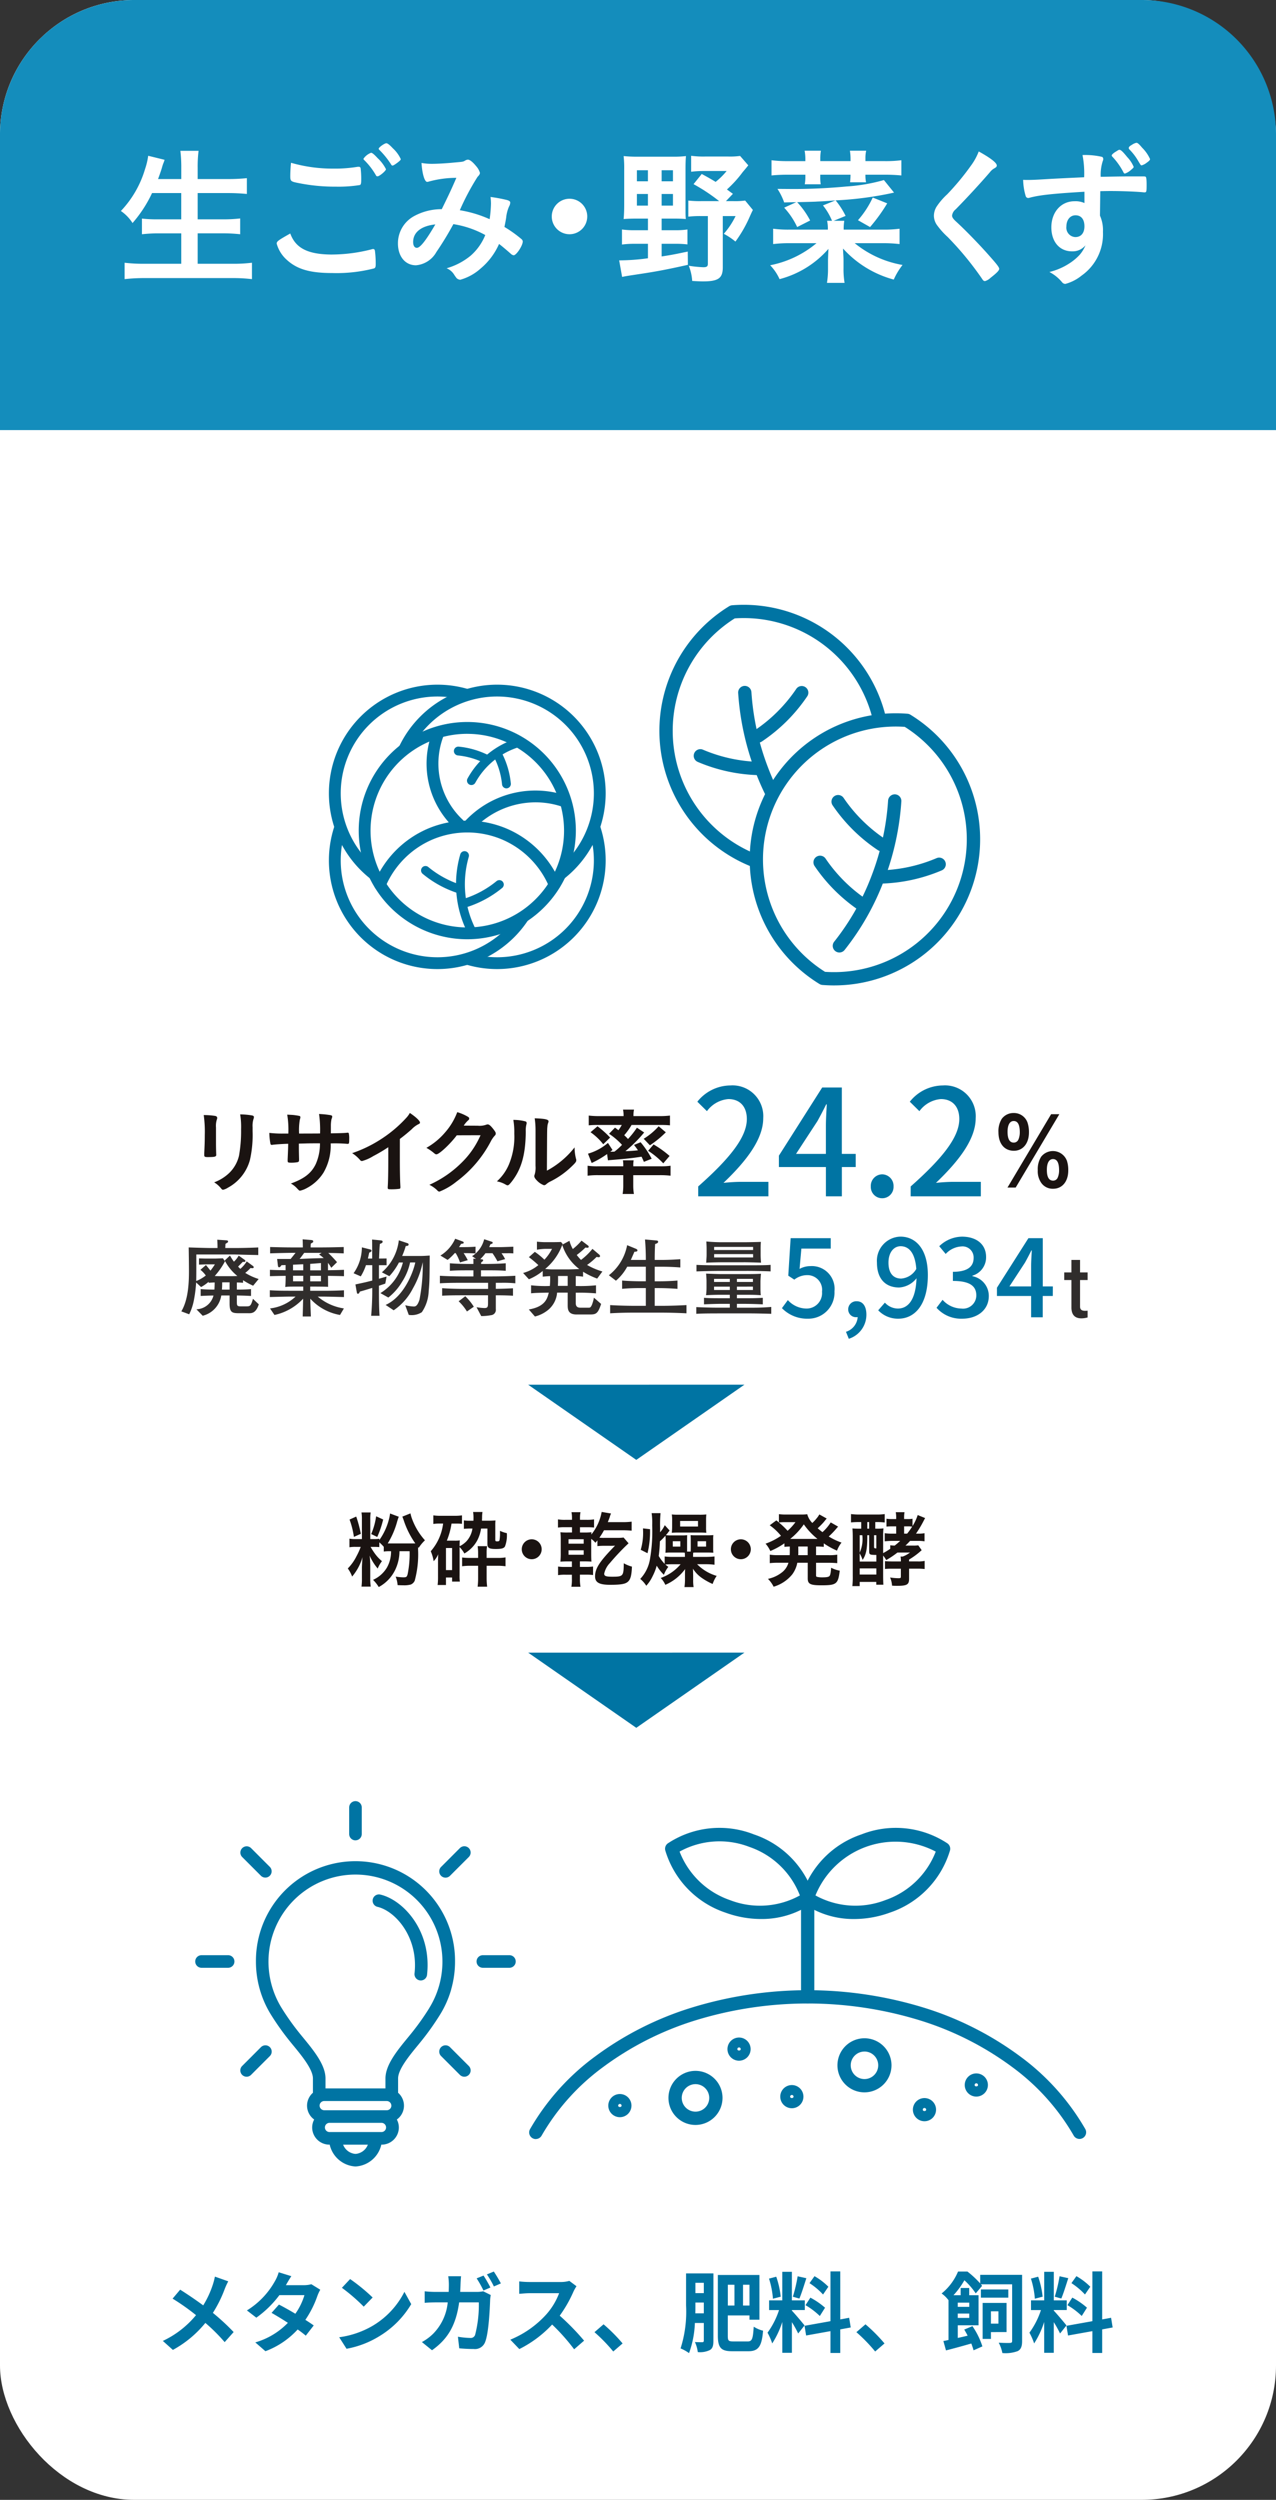 <svg xmlns="http://www.w3.org/2000/svg" xmlns:xlink="http://www.w3.org/1999/xlink" width="190" height="372" viewBox="0 0 190 372">
  <rect x="0" y="0" width="190" height="372" fill="#333333" stroke="none"/>
  <defs>
    <clipPath id="clip-path">
      <rect id="長方形_3849" data-name="長方形 3849" width="153.245" height="21" fill="none"/>
    </clipPath>
    <clipPath id="clip-path-2">
      <rect id="長方形_5029" data-name="長方形 5029" width="47.723" height="54.364" fill="none"/>
    </clipPath>
  </defs>
  <g id="グループ_9449" data-name="グループ 9449" transform="translate(-230 -6927.977)">
    <rect id="kanbatsu" width="190" height="372" rx="20" transform="translate(230 6927.977)" fill="#fff"/>
    <path id="kanbatsu-2" data-name="kanbatsu" d="M20,0H170a20,20,0,0,1,20,20V64H0V20A20,20,0,0,1,20,0Z" transform="translate(230 6927.977)" fill="#148dbc"/>
    <g id="グループ_7523" data-name="グループ 7523" transform="translate(248 6949.225)" clip-path="url(#clip-path)">
      <path id="パス_27288" data-name="パス 27288" d="M4.642,6.7a18.978,18.978,0,0,1-2.908,4.465A6.1,6.1,0,0,0,0,9.372,15.4,15.4,0,0,0,3.6,3.129a10.252,10.252,0,0,0,.467-1.974l2.441.6a4.354,4.354,0,0,1-.2.555c-.046.134-.066.157-.222.709-.088.29-.179.578-.552,1.6h3.46V3A20.318,20.318,0,0,0,8.857.421h2.711a18.779,18.779,0,0,0-.134,2.552V4.619h4.46a27.671,27.671,0,0,0,2.865-.134V6.837c-.906-.088-1.82-.134-2.819-.134H11.434v3.91h3.688a21.279,21.279,0,0,0,2.64-.134v2.352a23,23,0,0,0-2.617-.134H11.434v4.528h5.129a22.172,22.172,0,0,0,2.953-.154v2.441a23.37,23.37,0,0,0-2.888-.157H3.574a25.907,25.907,0,0,0-3.019.157V17.072a23.785,23.785,0,0,0,2.953.154H8.991V12.7H5.71a21.529,21.529,0,0,0-2.574.134V10.5a19.636,19.636,0,0,0,2.552.111h3.3V6.7Z" transform="translate(0 0.778)" fill="#fff"/>
      <path id="パス_27289" data-name="パス 27289" d="M16.451,16.586a24.093,24.093,0,0,0,5.838-.777.587.587,0,0,1,.245-.043c.131,0,.2.088.242.285a15.055,15.055,0,0,1,.114,1.934c0,.444-.046.578-.245.666a22.414,22.414,0,0,1-6.24.689c-3.355,0-5.263-.581-6.795-2a5.005,5.005,0,0,1-1.464-2.375c0-.33.2-.484,2.022-1.509.8,2.2,2.64,3.133,6.282,3.133m.2-12.787A20.629,20.629,0,0,0,20.2,3.532h.157a.25.25,0,0,1,.285.2,12.954,12.954,0,0,1,.091,1.734c0,.507-.046.686-.177.775a20.157,20.157,0,0,1-3.6.245A27.4,27.4,0,0,1,11.5,5.972c-1.264-.242-1.33-.285-1.33-1.088,0-.487.043-1.353.111-1.951a22.163,22.163,0,0,0,6.371.866m6.5,1.153c-.108,0-.174-.046-.242-.179a10.34,10.34,0,0,0-1.754-2.264.23.23,0,0,1-.088-.177A2.408,2.408,0,0,1,22.2,1.444c.157,0,.424.2.977.8A5.81,5.81,0,0,1,24.42,3.888c0,.245-.977,1.065-1.267,1.065M25.442.778a5.036,5.036,0,0,1,1.176,1.6c0,.131-.066.2-.421.487-.447.336-.689.487-.82.487-.068,0-.134-.066-.225-.219a12.448,12.448,0,0,0-1.709-2.11.262.262,0,0,1-.111-.179c0-.2.866-.82,1.153-.82.157,0,.49.245.957.755" transform="translate(15.054 0.042)" fill="#fff"/>
      <path id="パス_27290" data-name="パス 27290" d="M22.742,10.473a46.83,46.83,0,0,1-2.529,4.152A3.851,3.851,0,0,1,17.172,16.6c-1.6,0-2.686-1.31-2.686-3.264a4.6,4.6,0,0,1,2.421-4.061,8.551,8.551,0,0,1,3.882-1.022h.222c1.133-2.31,1.421-2.93,2.176-4.665a15.4,15.4,0,0,0-4.195.581.424.424,0,0,1-.157.02c-.373,0-.729-1.153-.84-2.819a8.251,8.251,0,0,0,1.552.134c.755,0,2.042-.066,3.4-.2,1.264-.111,1.264-.111,1.552-.29a.926.926,0,0,1,.4-.134c.29,0,.732.356,1.222.957a2.654,2.654,0,0,1,.575,1c0,.177-.088.333-.353.6A36.437,36.437,0,0,0,23.7,8.408a17.838,17.838,0,0,1,4.44,1.333,18.353,18.353,0,0,0,.2-2.31,8.351,8.351,0,0,0-.066-1,24.058,24.058,0,0,1,2.4.444c.4.111.533.222.533.4a1.261,1.261,0,0,1-.177.581,5.358,5.358,0,0,0-.424,1.62c-.065.464-.134.775-.262,1.418a19.315,19.315,0,0,1,2.552,1.823.509.509,0,0,1,.177.333c0,.621-.954,2.062-1.353,2.062a.736.736,0,0,1-.4-.2c-.6-.53-1.33-1.153-1.777-1.487a10.028,10.028,0,0,1-2.754,3.665,7.608,7.608,0,0,1-3.016,1.663.886.886,0,0,1-.535-.222,5.751,5.751,0,0,1-.353-.487,2.38,2.38,0,0,0-1.153-1,9.9,9.9,0,0,0,3.6-1.888A8.115,8.115,0,0,0,27.492,12.1a14.513,14.513,0,0,0-4.75-1.623M16.75,13.138c0,.533.2.866.555.866.487,0,1.353-1.088,2.751-3.486-2.107.222-3.306,1.176-3.306,2.62" transform="translate(26.768 1.628)" fill="#fff"/>
      <path id="パス_27291" data-name="パス 27291" d="M27.812,5.567a2.641,2.641,0,1,1-2.643-2.643,2.634,2.634,0,0,1,2.643,2.643" transform="translate(41.63 5.403)" fill="#fff"/>
      <path id="パス_27292" data-name="パス 27292" d="M28.539,10.026c-.712,0-1.31.023-1.823.066.068-.686.088-1.4.088-2.13V2.7A15.713,15.713,0,0,0,26.717.722a18.98,18.98,0,0,0,2.068.091h5.257A15.036,15.036,0,0,0,36,.722c-.046.513-.066,1.065-.066,1.976V8.183c0,1.111,0,1.421.043,1.908-.421-.043-.98-.066-1.709-.066H32.378v1.731h1.888a11.8,11.8,0,0,0,1.954-.111v2.221a15.24,15.24,0,0,0-1.954-.091H32.378v1.885c1.6-.242,2.2-.373,3.887-.729l.023,1.974c-3.087.689-4.685,1-7.527,1.421-1.444.222-1.62.245-2.267.379l-.441-2.463a31.448,31.448,0,0,0,4.286-.313V13.776H28.451a13.705,13.705,0,0,0-1.979.111V11.646a12.773,12.773,0,0,0,1.979.111h1.888V10.026Zm.154-5.55h1.643V2.832H28.693Zm0,3.62h1.643V6.363H28.693Zm3.685-3.62h1.686V2.832H32.378Zm0,3.62h1.686V6.363H32.378ZM42.992,6.341,41.95,7.428H43.08a10.617,10.617,0,0,0,1.731-.088l1.153,1.4c-.177.356-.219.441-.487,1.042a18.974,18.974,0,0,1-2.11,3.662,9.986,9.986,0,0,0-1.731-1.153,11.777,11.777,0,0,0,1.754-2.643H41.483v7.638c0,1.618-.666,2.085-2.953,2.085-.353,0-.889-.023-1.6-.066a7.541,7.541,0,0,0-.51-2.264,17.327,17.327,0,0,0,2.176.222c.513,0,.666-.134.666-.513v-7.1h-1a15.262,15.262,0,0,0-1.911.088V7.34a14.6,14.6,0,0,0,1.911.088h2.683A26.656,26.656,0,0,0,37.128,4.9L38.35,3.387c1.068.575,1.4.775,2.068,1.176a10.512,10.512,0,0,0,1.64-1.62H38.683a15.825,15.825,0,0,0-1.911.111V.679A13.33,13.33,0,0,0,38.84.79H42.3A10.788,10.788,0,0,0,44.057.7l1.222,1.4c-.313.4-.467.575-.843,1.02A17.246,17.246,0,0,1,42.1,5.694Z" transform="translate(48.142 1.255)" fill="#fff"/>
      <path id="パス_27293" data-name="パス 27293" d="M43.672,7.806c-1.712.134-1.712.134-2.754.177-.2.023-1.176.046-2.95.091A12.258,12.258,0,0,1,39.9,10.8l-1.931.977a11.223,11.223,0,0,0-1.934-2.885l1.8-.82c-.8.02-.911.02-1.8.043a9.36,9.36,0,0,0-1-2.019l2.352.02c2.574,0,5.351-.131,7.926-.376a26.449,26.449,0,0,0,5.57-.957L52.394,6.65a51.589,51.589,0,0,1-8.7,1.156,11.969,11.969,0,0,1,1.487,2.31l-1.777.732h1.578a7.418,7.418,0,0,0-.088,1.31h5.793a17.269,17.269,0,0,0,2.529-.134V14.31a20.04,20.04,0,0,0-2.529-.134H46.536a15.356,15.356,0,0,0,7.125,3.241,10.158,10.158,0,0,0-1.31,2.176,15.647,15.647,0,0,1-7.55-4.619c0,.222,0,.222.023.669.023.356.046.618.046,1.02v1.2a12.209,12.209,0,0,0,.157,2.218h-2.62a13.276,13.276,0,0,0,.154-2.2V16.663c.023-.709.046-1.264.068-1.643a14.546,14.546,0,0,1-7.282,4.508,7.19,7.19,0,0,0-1.4-2.068,15.26,15.26,0,0,0,6.9-3.284H36.877a19.342,19.342,0,0,0-2.486.134V12.024a16.8,16.8,0,0,0,2.509.134h5.639a5.869,5.869,0,0,0-.111-1.31h.732a9.15,9.15,0,0,0-1.35-2.287Zm-4.482-6.24A7.142,7.142,0,0,0,39.078.413H41.5a7.242,7.242,0,0,0-.088,1.153v.4h4.505v-.4A8.31,8.31,0,0,0,45.825.413h2.418a5.017,5.017,0,0,0-.111,1.153v.4H51a18.113,18.113,0,0,0,2.486-.134V4.1A24.426,24.426,0,0,0,51,3.987H48.131a5.26,5.26,0,0,0,.091,1.131H45.847a10.269,10.269,0,0,0,.066-1.131H41.408v.288a7.111,7.111,0,0,0,.065,1.133H39.1a6.174,6.174,0,0,0,.091-1.133V3.987H36.612a23.638,23.638,0,0,0-2.463.111V1.834a18.443,18.443,0,0,0,2.463.134h2.577ZM51.375,8.25a25.109,25.109,0,0,1-2.552,3.528l-1.8-1.02a13.944,13.944,0,0,0,2.2-3.375Z" transform="translate(62.732 0.763)" fill="#fff"/>
      <path id="パス_27294" data-name="パス 27294" d="M51.876,2.54c0,.2-.088.268-.467.487a2.186,2.186,0,0,0-.555.513c-1.375,1.6-3.352,3.751-5.1,5.528a1.4,1.4,0,0,0-.535.931c0,.245.179.51.6.889,1.31,1.2,3.443,3.372,5.018,5.172,1.111,1.245,1.4,1.643,1.4,1.865,0,.242-.376.621-1.287,1.33a1.991,1.991,0,0,1-.82.49c-.2,0-.29-.088-.513-.444a46.678,46.678,0,0,0-5.061-6.129,11.1,11.1,0,0,1-1.509-1.663,2.454,2.454,0,0,1-.533-1.487,2.648,2.648,0,0,1,.4-1.356A9.983,9.983,0,0,1,44.5,6.824a37.98,37.98,0,0,0,3.531-4.26A8.8,8.8,0,0,0,49.191.453c1.729.957,2.686,1.686,2.686,2.087" transform="translate(78.546 0.837)" fill="#fff"/>
      <path id="パス_27295" data-name="パス 27295" d="M56.3,7.285c-4.861.288-6.749.51-8.145.886a1.1,1.1,0,0,1-.245.046.4.4,0,0,1-.356-.29,8.9,8.9,0,0,1-.379-2.418c.268.023.447.023.535.023.709,0,1.376-.023,3.506-.157,1.643-.088,3.042-.157,5.041-.245a14.113,14.113,0,0,0-.245-3.306A11.194,11.194,0,0,1,58.9,2.09c.131.043.2.154.2.373a.785.785,0,0,1-.068.245,6.656,6.656,0,0,0-.31,2.355C61.966,5,62.453,5,64.671,5c.6,0,.689,0,.755.068.091.088.134.421.134,1.179,0,1.02-.02,1.131-.31,1.131h-.088c-.954-.111-3.329-.2-4.884-.2-.513,0-.513,0-1.62.023l-.046,3.64a5.292,5.292,0,0,1,.444,2.418,7.527,7.527,0,0,1-3.175,6.5A6.456,6.456,0,0,1,53.459,21a.609.609,0,0,1-.487-.245,6.158,6.158,0,0,0-1.888-1.529A9.536,9.536,0,0,0,53.972,18a7.8,7.8,0,0,0,1.64-1.353,5.177,5.177,0,0,0,.846-1.4,2.455,2.455,0,0,1-2,.908c-1.862,0-3.084-1.421-3.084-3.574,0-2.264,1.444-3.882,3.44-3.882a3.27,3.27,0,0,1,1.487.268Zm-2.686,5.169a1.4,1.4,0,0,0,1.333,1.578c.843,0,1.353-.6,1.353-1.6,0-1.045-.487-1.643-1.33-1.643-.8,0-1.356.686-1.356,1.663M62.1,4.374a10.192,10.192,0,0,0-1.666-2.33.252.252,0,0,1-.068-.179c0-.088.2-.288.51-.487.533-.333.533-.333.644-.333.2,0,.513.288,1.156,1.088a4.755,4.755,0,0,1,.954,1.444c0,.111-.068.177-.353.421a2.632,2.632,0,0,1-.934.578c-.114,0-.179-.046-.242-.2M64.893.735A5.6,5.6,0,0,1,66.07,2.424c0,.151-.134.285-.575.6a2.164,2.164,0,0,1-.666.333c-.134,0-.134,0-.533-.666A8.312,8.312,0,0,0,62.963.957.309.309,0,0,1,62.9.78c0-.157.134-.29.487-.49A1.787,1.787,0,0,1,64.05,0c.157,0,.4.2.843.735" transform="translate(87.176 0)" fill="#fff"/>
    </g>
    <path id="パス_27296" data-name="パス 27296" d="M3.8,38.831c0,.323.011.967.026,1.36,0,.138.013.279.013.336,0,.279-.2.338-1.288.338-.42,0-.5-.059-.5-.3V40.29C2.1,39.2,2.129,38.6,2.129,37.6a17.894,17.894,0,0,0-.156-2.988,11.2,11.2,0,0,1,1.7.125c.2.042.31.141.31.308a.539.539,0,0,1-.044.2A3.078,3.078,0,0,0,3.8,36.463Zm5.449-1.819A16.827,16.827,0,0,1,8.852,41.3a6.681,6.681,0,0,1-3.278,4.12,2.271,2.271,0,0,1-.714.31c-.1,0-.167-.044-.266-.156a3.912,3.912,0,0,0-1.066-.951A6.5,6.5,0,0,0,5.8,43.2a5.239,5.239,0,0,0,1.428-2.549,20.843,20.843,0,0,0,.308-3.926A11.466,11.466,0,0,0,7.4,34.514a10.272,10.272,0,0,1,1.782.156c.18.042.266.11.266.253a.8.8,0,0,1-.057.253,3.373,3.373,0,0,0-.141,1.244Z" transform="translate(258.362 7059.296)" fill="#1a1311"/>
    <path id="パス_27297" data-name="パス 27297" d="M9.249,37.4a13.7,13.7,0,0,0-.167-2.815l.8.042a9.8,9.8,0,0,1,1.024.152.187.187,0,0,1,.138.185,1.185,1.185,0,0,1-.083.365,9.372,9.372,0,0,0-.11,2.072c.349,0,1.386,0,3.122-.013a16.615,16.615,0,0,0-.152-2.9,13.761,13.761,0,0,1,1.584.154c.294.044.378.1.378.224a.926.926,0,0,1-.1.365,4.819,4.819,0,0,0-.1.982V37.37c1.413-.029,1.947-.042,2.366-.086a.558.558,0,0,1,.141-.013.176.176,0,0,1,.154.07,3.252,3.252,0,0,1,.07.87c0,.657-.029.725-.237.725-.029,0-.029,0-.338-.026a21.509,21.509,0,0,0-2.186-.042,8,8,0,0,1-1.063,4.342A6.5,6.5,0,0,1,12.026,45.5,3.668,3.668,0,0,1,11,45.9c-.127,0-.141-.013-.435-.321a3.613,3.613,0,0,0-.938-.743c2.017-.729,3.067-1.553,3.713-2.913a7.454,7.454,0,0,0,.617-3.069h-.912c-.125,0-.519,0-1.094.013-.253.013-.631.013-1.134.031,0,.991,0,.991.029,2.252v.185c0,.193-.044.266-.2.321a5,5,0,0,1-.94.083c-.492,0-.56-.04-.56-.292v-.211c.055-1.274.068-1.5.083-2.314-.729.013-2.017.1-2.353.156a.225.225,0,0,1-.083.011.2.2,0,0,1-.211-.18A9.335,9.335,0,0,1,6.419,37.3a16.278,16.278,0,0,0,2.285.1Z" transform="translate(263.685 7059.259)" fill="#1a1311"/>
    <path id="パス_27298" data-name="パス 27298" d="M19.135,41.365c0,1.764.029,3.067.083,4.021v.1c0,.154-.04.211-.182.224a8.624,8.624,0,0,1-1.23.068c-.435,0-.477-.026-.477-.266v-.07c.055-.716.083-2.311.083-4.076v-1.85a23.768,23.768,0,0,1-2.228,1.318,6.294,6.294,0,0,1-1.681.743.369.369,0,0,1-.294-.156A5.3,5.3,0,0,0,12.032,40.4a19.235,19.235,0,0,0,4.063-1.931,19.163,19.163,0,0,0,4.065-3.395,3.474,3.474,0,0,0,.461-.657c.883.589,1.514,1.175,1.514,1.441,0,.086-.055.154-.224.229a3.624,3.624,0,0,0-1.008.754c-.617.547-1.219,1.039-1.767,1.444Z" transform="translate(270.404 7059.175)" fill="#1a1311"/>
    <path id="パス_27299" data-name="パス 27299" d="M21.59,37.807c-.967,1.292-2.619,2.832-3.028,2.832-.127,0-.182-.031-.461-.266a6.961,6.961,0,0,0-1.039-.7,10.167,10.167,0,0,0,2.79-2.3,9.784,9.784,0,0,0,1.808-3.012,7.012,7.012,0,0,1,1.514.644c.2.11.266.185.266.308s-.044.18-.167.279a3.773,3.773,0,0,0-.646.773l2.087.013a2.911,2.911,0,0,0,1.316-.169.779.779,0,0,1,.156-.029c.224,0,.464.209.868.729.266.352.338.477.338.631s-.044.222-.239.42a4.765,4.765,0,0,0-.435.631,17.627,17.627,0,0,1-5.2,6.126,9.658,9.658,0,0,1-2.509,1.47.45.45,0,0,1-.336-.2,4.535,4.535,0,0,0-1.162-.813A16.278,16.278,0,0,0,22.388,41.8,12.775,12.775,0,0,0,24.7,38.677c.127-.239.211-.42.433-.883Z" transform="translate(276.426 7059.113)" fill="#1a1311"/>
    <path id="パス_27300" data-name="パス 27300" d="M26.1,35.24a.238.238,0,0,1,.169.235.625.625,0,0,1-.029.2,3.73,3.73,0,0,0-.1,1.094c-.029,3.421-.646,5.6-2.118,7.468-.321.393-.448.519-.589.519a.6.6,0,0,1-.237-.081,3.878,3.878,0,0,0-1.358-.508,7.17,7.17,0,0,0,1.764-2.45,10.691,10.691,0,0,0,.828-4.656,10.965,10.965,0,0,0-.141-2.043,6.689,6.689,0,0,1,1.806.224m1.5,1.36a12.374,12.374,0,0,0-.127-1.824c1.514.055,2.061.167,2.061.45a.705.705,0,0,1-.07.279,1.792,1.792,0,0,0-.1.519c-.044.378-.044.378-.073,6.545a12.948,12.948,0,0,0,4.12-3.463,7.016,7.016,0,0,0,.211,1.681.577.577,0,0,1,.044.242c0,.222-.143.4-.787,1.009a12.453,12.453,0,0,1-3.039,2.127,2.624,2.624,0,0,0-.659.435.544.544,0,0,1-.323.141,2.687,2.687,0,0,1-1.037-.686c-.279-.279-.406-.49-.406-.675a.669.669,0,0,1,.055-.235,3.528,3.528,0,0,0,.127-1.292Z" transform="translate(282.149 7059.609)" fill="#1a1311"/>
    <path id="パス_27301" data-name="パス 27301" d="M29.558,43.943a12.144,12.144,0,0,0-1.569.081V42.539a9.709,9.709,0,0,0,1.446.086H33.3v-.1a3.767,3.767,0,0,0-.055-.787h1.6a4.131,4.131,0,0,0-.055.787v.1h4.164a9.315,9.315,0,0,0,1.384-.086v1.485a13.094,13.094,0,0,0-1.582-.081H34.785v1.5a7.565,7.565,0,0,0,.1,1.3H33.2a7.452,7.452,0,0,0,.1-1.3v-1.5Zm2.509-7.077c.237.18.308.224.505.391a6.468,6.468,0,0,0,.505-.784H29.545a13.069,13.069,0,0,0-1.389.055V35.073a12.356,12.356,0,0,0,1.6.081h3.588v-.141a3.876,3.876,0,0,0-.083-.824H34.9a3.738,3.738,0,0,0-.083.824v.141h3.825a12.358,12.358,0,0,0,1.611-.081v1.455a13.109,13.109,0,0,0-1.4-.055H34.534A9.178,9.178,0,0,1,33.44,38a6.445,6.445,0,0,1,.562.562,12.5,12.5,0,0,0,1.329-1.683l1.079.712a20.133,20.133,0,0,1-2.8,2.79,1.722,1.722,0,0,1,.294-.013c.56-.031,1.107-.068,1.582-.125-.209-.308-.308-.437-.589-.8l.982-.4A13.588,13.588,0,0,1,37.531,41.5l-1.162.464c-.167-.4-.239-.545-.349-.769-1.362.211-2.116.292-4.344.477-.281.026-.534.037-.659.068l-.125-.94a13.857,13.857,0,0,1-2.3,1.331l-.547-1.386a7.869,7.869,0,0,0,2.971-1.6L31.7,40.2l-.338.253h.156c.026,0,.391,0,.477-.018a10.576,10.576,0,0,0,1.118-1,10.348,10.348,0,0,0-1.934-1.652Zm-2.606-.2a14.865,14.865,0,0,1,1.879,1.681l-1.024,1a8.794,8.794,0,0,0-1.892-1.793Zm10.173.9A14.984,14.984,0,0,1,37.265,39.5l-.925-.971a10.022,10.022,0,0,0,2.23-1.861Zm-1.821,1.806a15.345,15.345,0,0,1,2.382,1.712l-.938,1.1A12.224,12.224,0,0,0,37,40.314Z" transform="translate(289.508 7058.908)" fill="#1a1311"/>
    <path id="パス_27305" data-name="パス 27305" d="M57.875,35.809A4.468,4.468,0,0,1,58.1,37.32c0,1.626-.9,2.72-2.241,2.72-1.417,0-2.3-1.052-2.3-2.764a3.447,3.447,0,0,1,.5-2,2.166,2.166,0,0,1,1.753-.855,2.142,2.142,0,0,1,2.063,1.391M62.623,34.6l-6.5,10.918H54.9L61.4,34.6Zm-6.069,3.713a2.806,2.806,0,0,0,.182-1c0-1.151-.294-1.7-.91-1.7-.576,0-.912.576-.912,1.6,0,1.081.31,1.613.925,1.613a.744.744,0,0,0,.714-.519m7.178,3.153a4.431,4.431,0,0,1,.222,1.512c0,1.643-.9,2.72-2.241,2.72a2.072,2.072,0,0,1-1.767-.855,3.015,3.015,0,0,1-.534-1.9,3.459,3.459,0,0,1,.5-2,2.225,2.225,0,0,1,3.816.532m-1.321,2.507a2.74,2.74,0,0,0,.182-1c0-1.147-.294-1.7-.91-1.7-.576,0-.912.576-.912,1.6,0,1.077.31,1.608.925,1.608a.722.722,0,0,0,.714-.519" transform="translate(325.114 7059.181)" fill="#1a1311"/>
    <path id="パス_27306" data-name="パス 27306" d="M15.064,66.628a8.531,8.531,0,0,0-.9-.033h-.4a11.1,11.1,0,0,0,.648,1.008,6.014,6.014,0,0,0,1.048,1.118,4.517,4.517,0,0,0-.635,1.1,7.619,7.619,0,0,1-1.2-1.931,14.11,14.11,0,0,1,.09,1.468V71.25a8.289,8.289,0,0,0,.073,1.261H12.412a8.985,8.985,0,0,0,.062-1.283V69.717c0-.334.051-1.118.09-1.591a7.823,7.823,0,0,1-1.547,2.887,4.878,4.878,0,0,0-.646-1.206,7.024,7.024,0,0,0,1.3-1.832,10.061,10.061,0,0,0,.626-1.38h-.749a4.9,4.9,0,0,0-.932.059V65.371a4.634,4.634,0,0,0,.956.064h.9V62.556a6.172,6.172,0,0,0-.062-1.083h1.369a6.353,6.353,0,0,0-.059,1.094v2.867h.545a4.187,4.187,0,0,0,.8-.051v.2a9.2,9.2,0,0,0,1.435-3.1,5.189,5.189,0,0,0,.163-.857l1.3.486c-.066.149-.165.47-.229.672a12.4,12.4,0,0,1-1.415,3.3h4.107a13.025,13.025,0,0,1-1.742-3.489c-.026-.073-.086-.235-.189-.5l1.211-.486a4.97,4.97,0,0,0,.163.622,9.877,9.877,0,0,0,1.991,3.386,5.861,5.861,0,0,0-.923,1.112l-.086-.1c0,.116-.013.163-.013.378a15.006,15.006,0,0,1-.5,4.618,1.1,1.1,0,0,1-.584.573,3.7,3.7,0,0,1-1.134.112c-.253,0-.437,0-.835-.026a4.144,4.144,0,0,0-.288-1.27,7.489,7.489,0,0,0,1.123.112c.472,0,.534-.046.657-.446a15.147,15.147,0,0,0,.3-3.439H18.068a6.48,6.48,0,0,1-.659,2.817,5.7,5.7,0,0,1-2.43,2.514,5.589,5.589,0,0,0-.846-1.072A4.567,4.567,0,0,0,16.2,69.671a4.843,4.843,0,0,0,.613-2.43H16.6a5.647,5.647,0,0,0-.872.048v-.708a7.5,7.5,0,0,0-.661-.661Zm-3.436-4.544a19.059,19.059,0,0,1,.686,2.566l-1.033.459a12.534,12.534,0,0,0-.648-2.579Zm4.012.437a14.635,14.635,0,0,1-.883,2.6l-.9-.435a10.349,10.349,0,0,0,.734-2.643Z" transform="translate(271.416 7091.57)" fill="#1a1311"/>
    <path id="パス_27307" data-name="パス 27307" d="M20.289,70.86a6.477,6.477,0,0,0,.037.934H19.169v-.609h-.91v1.121H17.016a9.568,9.568,0,0,0,.059-1.233V68.7c0-.321.013-.622.026-.969a3.348,3.348,0,0,1-.675,1.033,6.068,6.068,0,0,0-.433-1.483,7.691,7.691,0,0,0,1.841-4.12H17.4a6.481,6.481,0,0,0-1.019.059V61.942a7.567,7.567,0,0,0,1.158.064H19.5a7.83,7.83,0,0,0,1.145-.064V63.2a9.021,9.021,0,0,0-1.022-.033h-.536a11.1,11.1,0,0,1-.7,2.54h1.222a4.73,4.73,0,0,0,.71-.04,8.418,8.418,0,0,0-.026.872,3.881,3.881,0,0,0,.987-.71A3.57,3.57,0,0,0,22.2,63.9h-.325c-.275,0-.549.011-.949.046V62.689a5.4,5.4,0,0,0,.923.051h.5c.009-.3.009-.374.009-.5a5.7,5.7,0,0,0-.059-.8h1.4a4.773,4.773,0,0,0-.062.773c0,.235-.013.36-.013.523h1.044c.275,0,.6-.013.962-.037a6.964,6.964,0,0,0-.026.784V65.6c0,.163.077.215.261.215.235,0,.314-.04.36-.152a5.578,5.578,0,0,0,.077-1.1v-.321a4.485,4.485,0,0,0,1.022.347,4.628,4.628,0,0,1-.275,1.969c-.163.288-.51.387-1.356.387-1,0-1.261-.149-1.261-.747V63.9h-.945a5.588,5.588,0,0,1-.5,1.63,4.787,4.787,0,0,1-1.2,1.531,5.547,5.547,0,0,1-.787.558,4.365,4.365,0,0,0-.712-.958Zm-2.03-.773h.91V66.8h-.91Zm3.575-.644a8.827,8.827,0,0,0-1.171.073V68.208a8.718,8.718,0,0,0,1.171.064h1.211v-.76a6.717,6.717,0,0,0-.073-.987h1.406a5.891,5.891,0,0,0-.064.987v.76h1.531a6.7,6.7,0,0,0,1.283-.077v1.32a9.177,9.177,0,0,0-1.257-.073H24.315v1.828a10.331,10.331,0,0,0,.077,1.283H22.972a10.391,10.391,0,0,0,.073-1.3V69.443Z" transform="translate(278.147 7091.534)" fill="#1a1311"/>
    <path id="パス_27308" data-name="パス 27308" d="M25.127,64.776a1.483,1.483,0,1,1-1.481-1.485,1.479,1.479,0,0,1,1.481,1.485" transform="translate(285.53 7093.746)" fill="#1a1311"/>
    <path id="パス_27309" data-name="パス 27309" d="M26.7,62.387a4.275,4.275,0,0,0-.075-.91h1.345a4,4,0,0,0-.075.918v.215h.936a6.534,6.534,0,0,0,1.156-.066v1.211a10.152,10.152,0,0,0-1.094-.04h-1V64.5h.562a10.715,10.715,0,0,0,1.143-.04c-.009.138-.022.165-.022.341a7.4,7.4,0,0,0,1.545-3.366l1.4.237a2.572,2.572,0,0,0-.2.536c-.059.176-.1.275-.283.747h2.241a9.743,9.743,0,0,0,1.307-.073v1.342c-.385-.035-.857-.059-1.294-.059H31.468a9.741,9.741,0,0,1-.686,1.105,6.231,6.231,0,0,0,.784.026h1.846a6.735,6.735,0,0,0,.971-.051l.745.861c-.123.112-.123.112-.384.36a35.2,35.2,0,0,0-2.4,2.579,3.266,3.266,0,0,0-.846,1.58c0,.352.261.45,1.193.45,1.635,0,1.7-.077,1.72-2a5.053,5.053,0,0,0,1.219.5c-.048,1.263-.2,1.859-.558,2.206-.374.374-1.022.5-2.692.5-1.622,0-2.243-.347-2.243-1.257,0-1.184.686-2.228,2.977-4.57a7.449,7.449,0,0,1-.8.024h-.771a8.386,8.386,0,0,0-1.057.048v-.859c-.1.138-.149.185-.3.36a3.1,3.1,0,0,0-.622-.582v2.094c0,.771.013,1.019.035,1.292-.3-.022-.6-.035-1.143-.035h-.573v.82h.857a6.709,6.709,0,0,0,1.1-.059v1.27a7.5,7.5,0,0,0-1.1-.053h-.857v.576a6.36,6.36,0,0,0,.086,1.219H26.61a6.136,6.136,0,0,0,.075-1.219V70.78h-.971a6.2,6.2,0,0,0-1.085.066V69.563a6.729,6.729,0,0,0,1.085.059h.971V68.8H26.14c-.512,0-.813.013-1.16.035a13.148,13.148,0,0,0,.048-1.318v-1.9a10.427,10.427,0,0,0-.048-1.156,10.2,10.2,0,0,0,1.16.035H26.7v-.787h-1a7.7,7.7,0,0,0-1.085.053V62.545a6.075,6.075,0,0,0,1.112.066H26.7Zm-.512,3.773h2.256V65.5H26.186Zm0,1.648h2.256v-.661H26.186Z" transform="translate(288.469 7091.528)" fill="#1a1311"/>
    <path id="パス_27310" data-name="パス 27310" d="M34.97,69.127c-.4,0-.758.013-1.041.04a4.379,4.379,0,0,0,.446.347,4.284,4.284,0,0,0-.661,1.184,6.854,6.854,0,0,1-1.068-1.356,7.928,7.928,0,0,1-.6,1.54,5.853,5.853,0,0,1-.956,1.446,4.12,4.12,0,0,0-.9-1.02,5.6,5.6,0,0,0,1.435-2.854,24.432,24.432,0,0,0,.347-5.133,9.8,9.8,0,0,0-.086-1.8h1.329a18.254,18.254,0,0,0-.059,2.287c0,.04,0,.066-.013.562a4.136,4.136,0,0,0,.7-1.059l.725.8c-.116.138-.116.138-.314.4-.051.064-.125.136-.235.288a6.141,6.141,0,0,0,.721.037h1.681a6.236,6.236,0,0,0,.76-.037c-.013.261-.013.459-.013.747v1.694H37.7c0-.112.013-.325.013-.549V65.552c0-.385-.013-.536-.024-.758a7.085,7.085,0,0,0,.758.024h1.872a5.794,5.794,0,0,0,.76-.037,5.162,5.162,0,0,0-.026.734v1.171a6.118,6.118,0,0,0,.026.725c-.229-.013-.374-.026-.688-.026H38.426a2.827,2.827,0,0,0-.341.013c-.013.138-.026.275-.026.433v.2h1.907a12.329,12.329,0,0,0,1.283-.064V69.2a9.287,9.287,0,0,0-1.27-.077H38.661a6.7,6.7,0,0,0,2.913,1.734,4.722,4.722,0,0,0-.6,1.206,9.26,9.26,0,0,1-1.692-.956,4.773,4.773,0,0,1-1.244-1.323c.02.224.02.512.033,1.009v.747a6,6,0,0,0,.066.987h-1.36a8.8,8.8,0,0,0,.077-.96v-.811c0-.448,0-.571.024-.918a7.17,7.17,0,0,1-2.951,2.351,3.574,3.574,0,0,0-.688-1.022,6.884,6.884,0,0,0,2.966-2.043Zm-4.706-2.153a9,9,0,0,0,.352-2.742c0-.086-.013-.248-.013-.446l1.044.123a13.47,13.47,0,0,1-.374,3.575Zm6.578.857a2.328,2.328,0,0,0-.026-.433,3.272,3.272,0,0,0-.347-.013H34.6a4.58,4.58,0,0,0-.657.035c.009-.211.035-.5.035-.78V65.6c0-.237-.013-.508-.035-.721a8.5,8.5,0,0,1-.824.837,20,20,0,0,1-.176,2.18,6.229,6.229,0,0,0,.885,1.171v-1.1a9.059,9.059,0,0,0,1.283.064h1.734Zm-1.9-5.282a5.046,5.046,0,0,0-.053-.833,8.733,8.733,0,0,0,.914.04h3.16a9.507,9.507,0,0,0,1.072-.04,6.514,6.514,0,0,0-.04.811v1.094a5.45,5.45,0,0,0,.04.822c-.3-.022-.584-.035-1-.035h-3.21c-.409,0-.679.013-.94.035a7.112,7.112,0,0,0,.053-.833Zm.1,3.953h1.121v-.8H35.036Zm1.094-2.99h2.656v-.824H36.13Zm2.59,2.99h1.27v-.8h-1.27Z" transform="translate(295.142 7091.624)" fill="#1a1311"/>
    <path id="パス_27311" data-name="パス 27311" d="M39.3,64.776a1.483,1.483,0,1,1-1.481-1.485A1.479,1.479,0,0,1,39.3,64.776" transform="translate(302.497 7093.746)" fill="#1a1311"/>
    <path id="パス_27312" data-name="パス 27312" d="M42.288,66.405c-.413.013-.5.026-.8.048v-.525a11.026,11.026,0,0,1-2.1,1.147,4.7,4.7,0,0,0-.707-1.094,9.684,9.684,0,0,0,2.292-1.171A8.2,8.2,0,0,0,39.3,63.244l.982-.725a3.862,3.862,0,0,1,.387.312V61.587a6.979,6.979,0,0,0,.973.059h2.228a7.254,7.254,0,0,0,1.019-.046,2.957,2.957,0,0,0,.751,1.3,5.873,5.873,0,0,0,.7-.758,2.2,2.2,0,0,0,.248-.349,1.4,1.4,0,0,0,.1-.163l1.1.611c-.064.064-.064.064-.459.549-.215.248-.6.635-.888.9.3.261.424.36.712.576a6.833,6.833,0,0,0,1.23-1.448l1.1.624c-.064.064-.11.123-.325.371a12.465,12.465,0,0,1-1.068,1.1,9.7,9.7,0,0,0,1.9.907,4.58,4.58,0,0,0-.675,1.2,11.9,11.9,0,0,1-1.969-1.088v.525a9.636,9.636,0,0,0-1.147-.048v1.283h1.894a6.718,6.718,0,0,0,1.261-.077v1.27a12.194,12.194,0,0,0-1.261-.059H46.2v1.793c0,.237.013.275.189.314a3.459,3.459,0,0,0,.707.059c.635,0,.949-.046,1.088-.185s.209-.49.261-1.248a4.311,4.311,0,0,0,1.283.437c-.25,2.008-.477,2.18-2.768,2.18-1.617,0-2-.2-2-1.022V68.822H43.409a4.278,4.278,0,0,1-.747,1.72,5.629,5.629,0,0,1-2.782,1.846,4.336,4.336,0,0,0-.846-1.171,5.023,5.023,0,0,0,2.206-1.061,2.792,2.792,0,0,0,.846-1.334H40.568a9.776,9.776,0,0,0-1.259.059v-1.27a6.762,6.762,0,0,0,1.259.077h1.707c0-.163.013-.235.013-.36Zm-.91-3.625a6.574,6.574,0,0,0-.712.051,11.7,11.7,0,0,1,1.294,1.233,8.456,8.456,0,0,0,1.173-1.283Zm5.034,2.494a10.276,10.276,0,0,1-2.035-2.169,10.114,10.114,0,0,1-2.03,2.169h4.065Zm-2.854,2.153c0,.086-.013.136-.013.261h1.408V66.405h-1.4Z" transform="translate(305.314 7091.707)" fill="#1a1311"/>
    <path id="パス_27313" data-name="パス 27313" d="M49.259,70.858c0,.622.013,1,.035,1.386H48.238v-.413H45.77v.624H44.676a12.61,12.61,0,0,0,.059-1.534V65.338c0-.635-.011-1.008-.046-1.468.283.022.51.035,1.055.035h.25v-.982h-.237a12.472,12.472,0,0,0-1.283.051V61.731a9.3,9.3,0,0,0,1.283.072h2.481a7.567,7.567,0,0,0,1.257-.072v1.257a8,8,0,0,0-1.145-.064h-.261v.982h.235a8.11,8.11,0,0,0,.984-.046,9.7,9.7,0,0,0-.048,1.118v2.566a10.771,10.771,0,0,0,1.059-.648v-.523a5.2,5.2,0,0,0,.657.053c.365-.288.525-.426.824-.7H50.431c-.387.013-.7.04-.936.064V64.58a6.94,6.94,0,0,0,.971.064H51.2V63.559h-.589c-.308,0-.558.013-.857.037V62.425a5.672,5.672,0,0,0,.857.053H51.2v-.125a4.439,4.439,0,0,0-.064-.9h1.307a4.5,4.5,0,0,0-.059.9v.125h.5a3.838,3.838,0,0,0,.747-.053v1.1a7.131,7.131,0,0,0,.773-1.648l1.107.45c-.062.112-.062.112-.2.374a17.161,17.161,0,0,1-1.158,1.944h.321a5.286,5.286,0,0,0,.949-.064v1.208a5.932,5.932,0,0,0-.989-.064H53.271c-.248.275-.374.4-.686.7h1.158a4.728,4.728,0,0,0,.747-.04l.51.725c-.086.073-.149.125-.3.261a11.552,11.552,0,0,1-1.58,1.134v.275h1.283A4.144,4.144,0,0,0,55.44,68.7v1.208c-.264-.024-.637-.051-.949-.051H53.122v1.512c0,.857-.314,1.041-1.76,1.041-.321,0-.446,0-.78-.026a3.56,3.56,0,0,0-.288-1.217,8.063,8.063,0,0,0,1.27.11c.288,0,.334-.033.334-.275V69.862H50.5c-.36,0-.672.013-.969.04v-1.16c.31.026.622.04.969.04h1.4a3.985,3.985,0,0,0-.046-.725h.308a3.774,3.774,0,0,0,1.1-.611c-.385.013-.464.013-.738.013H51.388a13.648,13.648,0,0,1-1.67,1.121,5.2,5.2,0,0,0-.459-.675ZM45.77,68.8h2.481v-.984c-1.026-.013-1.072-.037-1.072-.622V64.879H46.9v.211c0,1.832-.171,2.692-.7,3.463a4.625,4.625,0,0,0-.437-.969Zm0-1.331a4.952,4.952,0,0,0,.387-2.593H45.77Zm0,3.261h2.481v-.91H45.77ZM46.9,63.906h.275v-.982H46.9Zm1.008,2.67c0,.235.037.261.338.261V64.879h-.338Zm4.922-1.931a8.138,8.138,0,0,0,.747-1.048,4.822,4.822,0,0,0-.683-.037h-.51v1.085Z" transform="translate(312.243 7091.55)" fill="#1a1311"/>
    <path id="パス_27319" data-name="パス 27319" d="M22.595,52.823l16.1,11.188,16.1-11.192Z" transform="translate(286.05 7081.21)" fill="#0074a3"/>
    <path id="パス_27320" data-name="パス 27320" d="M22.595,70.969l16.1,11.188,16.1-11.192Z" transform="translate(286.05 7102.934)" fill="#0074a3"/>
    <path id="パス_27321" data-name="パス 27321" d="M10.028,53.94H8.756c-1.16,0-1.571-.037-1.571-1.459V51.3H5.95a3.7,3.7,0,0,1-2.768,3.017l-.936-.96A2.722,2.722,0,0,0,4.79,51.305c-.947.013-1.36.04-1.909.066V50.347c.65.062,1.4.075,2.048.075.022-.349.035-.723.035-1.059-.149,0-.771.035-.9.048v-.149a6.165,6.165,0,0,1-1.125.784l-.734-.683a19.431,19.431,0,0,1-.3,2.456A8.294,8.294,0,0,1,1.173,54.1L0,53.665c1.061-1.771,1.136-4.342,1.136-6.036,0-.736-.026-2.643-.04-3.48.7.024,2.621.088,3.318.088H5.39c0-.138,0-.7-.04-1.237l1.3.088c.187.013.31.026.31.187a.185.185,0,0,1-.1.163,3.233,3.233,0,0,0-.288.187c0,.1-.026.525-.026.613H7.958c.984,0,2.544-.04,3.5-.088v1.134c-1.534-.035-1.709-.035-3.054-.075-.213,0-.413-.013-.626-.013H2.232V47.39c0,.389,0,.712-.013,1.76a5.624,5.624,0,0,0,1.424-.824,4.121,4.121,0,0,0-.8-.848l.824-.71c.264.325.312.374.672.835A10.967,10.967,0,0,0,5,46.667H3.753c-.174,0-.958.04-1.121.04v-.923c.163,0,.859.024,1.024.024H5.038c.064,0,1.024-.037,1.162-.037l.3.448A11.065,11.065,0,0,1,4.977,48.4c.261.013.523.026.8.026H7.484c.176,0,.65-.013.861-.026a7.284,7.284,0,0,1-1.883-2.307l.784-.736a7,7,0,0,0,.587.912,3.718,3.718,0,0,0,.71-.9l.85.6c.136.1.149.16.149.2,0,.123-.125.136-.2.136a1.645,1.645,0,0,1-.187-.013c-.11.112-.6.613-.7.71a4.443,4.443,0,0,0,.336.338,5,5,0,0,0,.947-1.11l.925.675a.226.226,0,0,1,.112.187c0,.123-.1.149-.187.149a1.974,1.974,0,0,1-.288-.026,5.427,5.427,0,0,1-.784.723,8.5,8.5,0,0,0,2,.91l-.824,1a10.735,10.735,0,0,1-1.5-.822v.387c-.323-.026-.387-.035-.923-.048v1.059c.4,0,1.358,0,2.107-.075v1.024c-.923-.053-1.085-.053-2.107-.075v.934c0,.56.037.686.547.686h.9c.549,0,.648-.086.949-1.123l.872.824c-.437,1.323-1.048,1.323-1.509,1.323m-2.843-4.6h-1.1c0,.2,0,.523-.037,1.085H7.185Z" transform="translate(257 7069.455)" fill="#302d2c"/>
    <path id="パス_27322" data-name="パス 27322" d="M14.243,51.5h-1.11a7.79,7.79,0,0,0,3.893,1.76l-.576.973a7.77,7.77,0,0,1-4.427-2.421c.013.885.051,1.773.086,2.645H10.89c.022-.861.035-1.037.062-2.645a8.121,8.121,0,0,1-4.265,2.421l-.661-.973a6.654,6.654,0,0,0,3.8-1.76h-.96c-.512,0-2.369.051-2.87.064V50.555c.962.062,1.909.075,2.87.075h2.107v-.622h-.261c-.25,0-1.5,0-1.771.011a5.424,5.424,0,0,0-.648.051c.048-.437.062-1.224.062-1.659-1.547.024-1.72.037-2.344.051v-.949c.8.04.96.04,2.331.062V46.8c-.411.022-.448.022-.6.022-.187.239-.248.314-.363.314-.086,0-.16-.051-.187-.288L7.084,45.9H9.093c.112-.125.613-.76.736-.912H9.653c-.87,0-2.582.037-3.614.077V44.12c1.982.062,3.179.062,3.614.062h1.259c-.011-.784-.011-.872-.035-1.208l1.321.112c.077.011.261.011.261.211,0,.1-.022.136-.36.314a3.7,3.7,0,0,0-.024.571h1.272c.771,0,2.155-.013,3.654-.062v.949c-.723-.026-.874-.04-2.307-.064.5.448,1.259,1.31,1.31,1.371l-.861.837a5.8,5.8,0,0,0-.488-.736v1.1c1.237-.022,1.373-.022,2.382-.062v.949c-.745-.026-.934-.026-2.382-.051.013.71.013.9.013,1.345a2.605,2.605,0,0,0,.013.288c-.437-.024-1.547-.035-2.021-.035H12.01v.622h2.232c.872,0,1.947-.024,2.793-.075v1.011c-.609-.013-2.195-.064-2.793-.064m-3.267-4.814h-.064c-.187,0-1.206.051-1.459.064v.835h1.523Zm0,1.709H9.455v.822h1.52Zm2.358-3.168.374-.237H11.112c-.187.25-.472.661-.683.9,1.72-.075,1.934-.086,3.59-.125a7.379,7.379,0,0,0-.686-.536m.275,1.272c-1.211.1-1.272.1-1.6.125v.96h1.6Zm0,1.9h-1.6v.822h1.6Z" transform="translate(264.182 7069.422)" fill="#302d2c"/>
    <path id="パス_27323" data-name="パス 27323" d="M16.4,49.538c-.138.062-.813.275-.949.323v.874c0,1.16.013,2.456.088,3.6H14.292c.112-1.307.163-2.555.163-3.641v-.51c-.811.248-1.411.435-1.846.547-.062.163-.125.323-.3.323-.075,0-.123-.011-.174-.323l-.187-1.061c.2-.048,1-.211,1.259-.275.312-.062.861-.209,1.248-.3V46.8h-.936a8.04,8.04,0,0,1-.773,1.668L11.673,48a6.65,6.65,0,0,0,1.235-3.852l1.235.312c.086.024.2.073.2.187,0,.149-.149.213-.336.286-.088.376-.138.624-.2.885h.635c0-2.23,0-2.395-.013-2.83l1.325.125c.11.013.248.048.248.2s-.149.235-.413.323c-.062.6-.062.787-.123,2.182.187,0,.958-.013,1.123-.013v1H15.452v2.019c.174-.048.971-.286,1.136-.323Zm6.46,1.072A5.924,5.924,0,0,1,21.837,53.8a2.786,2.786,0,0,1-1.947.4l-.523-1.435a6.736,6.736,0,0,0,1.248.187c.237,0,.549-.011.872-1.011a27.077,27.077,0,0,0,.488-5.548h-.013A12.966,12.966,0,0,1,20.5,50.274a8.668,8.668,0,0,1-2.856,3.243l-1.2-.8c2.656-1.173,4.091-4.739,4.416-6.323H20.09a8.528,8.528,0,0,1-1.2,2.891A8.407,8.407,0,0,1,16.85,51.62l-1.184-.661A7.466,7.466,0,0,0,19.018,46.4h-.587A9.368,9.368,0,0,1,17,48.441l-1.112-.576A7.435,7.435,0,0,0,18.41,43.1l1.272.424c.086.024.187.077.187.2,0,.213-.239.224-.426.224a10.954,10.954,0,0,1-.536,1.485h2.643c.45,0,.675-.013,1.459-.064-.022,3.318-.022,3.942-.147,5.238" transform="translate(270.975 7069.443)" fill="#302d2c"/>
    <path id="パス_27324" data-name="パス 27324" d="M26.7,49.494h-.85v.9c.85-.013,1.709-.04,2.558-.088v1.11c-1.011-.064-2.256-.064-2.558-.064v2.059a.79.79,0,0,1-.7.9,8.241,8.241,0,0,1-1.472.136l-.7-1.323a8.845,8.845,0,0,0,1.162.127c.549,0,.549-.2.549-.925V51.35H21.4c-1.147,0-2.481,0-3.542.064V50.291c1.435.112,3.4.112,3.542.112H24.7v-.91H21.264c-1.208,0-2.617,0-3.74.075V48.446c1.523.1,3.6.1,3.74.1h1.25v-.91h-.736c-.9,0-1.947,0-2.771.075V46.587c1.112.1,2.656.1,2.771.1h.736c0-.387,0-.56-.013-.784l.4.026-.584-.4a4.208,4.208,0,0,0,1.8-2.522l1.136.376a.174.174,0,0,1,.134.152c0,.1-.022.1-.36.248a3.838,3.838,0,0,1-.163.4h1.76c.235,0,1.584-.051,1.832-.064v1a8.6,8.6,0,0,0-.9-.024H26.7a6.71,6.71,0,0,1,.536.872l-1.147.325a10.942,10.942,0,0,0-.736-1.2H24.309a6.741,6.741,0,0,1-.776.885c.3.026.426.026.426.16,0,.1-.026.127-.288.327a1.558,1.558,0,0,0-.013.222h.885c.077,0,1.584,0,2.782-.1V47.71c-.861-.075-1.934-.075-2.782-.075h-.9v.91h1.384c1.248,0,2.481-.024,3.729-.1v1.123a18.216,18.216,0,0,0-2.057-.075m-5.462-4.416h-.178a9.635,9.635,0,0,1,.613,1.048l-1.16.338a6.518,6.518,0,0,0-.637-1.386H19.73a7.687,7.687,0,0,1-1.059,1.011L17.6,45.44A5.662,5.662,0,0,0,19.8,42.933l1.085.4c.026.011.187.073.187.174,0,.125-.035.136-.4.2-.1.163-.125.211-.3.475h.883c.475,0,1.1-.026,1.573-.064v1c-.837-.024-.923-.037-1.6-.037m.323,8.681a7.476,7.476,0,0,0-1.235-1.52l.987-.749a8.09,8.09,0,0,1,1.27,1.56Z" transform="translate(277.979 7069.375)" fill="#302d2c"/>
    <path id="パス_27325" data-name="パス 27325" d="M34.191,48.713a10.882,10.882,0,0,1-2.1-1.022v.736A8.563,8.563,0,0,0,31,48.34v1.472a22.675,22.675,0,0,0,3.017-.1v1.2a29.3,29.3,0,0,0-3.017-.1v1.52c0,.6.312.712.723.712H32.98c.174,0,.286-.1.437-.45a5.4,5.4,0,0,0,.286-1.046l1.074.936c-.5,1.569-.837,1.569-1.8,1.569H31.11c-1.31,0-1.31-.833-1.31-1.446V50.8H28.227a3.728,3.728,0,0,1-1.272,2.52,4.994,4.994,0,0,1-2.032,1.035l-.91-1.048c2.456-.411,2.768-1.659,2.968-2.507-1.784.037-1.9.037-2.632.1V49.711a18.51,18.51,0,0,0,2.793.1,11.079,11.079,0,0,0,.04-1.472c-.5.035-.549.035-1.1.088v-.85a7.823,7.823,0,0,1-2.059,1.237l-.861-.936a6.122,6.122,0,0,0,2.272-1.171,17.269,17.269,0,0,0-1.411-1.186l.885-.787A10.484,10.484,0,0,1,26.334,45.9a6.772,6.772,0,0,0,1.134-1.611H26.432a8.88,8.88,0,0,0-1.211.125v-1.2c.237.035.85.075,1.1.075h1.323c.448,0,.859-.013,1.16-.026l.248.288a.879.879,0,0,1-.048.112l1.059-.573a5.126,5.126,0,0,0,.5,1.224,8.987,8.987,0,0,0,1.3-1.25l.945.714a.266.266,0,0,1,.127.2c0,.11-.127.147-.2.147a2.171,2.171,0,0,1-.286-.037,11.462,11.462,0,0,1-1.3,1.11,6.374,6.374,0,0,0,.637.736,9.441,9.441,0,0,0,1.7-1.646l.984.835a.357.357,0,0,1,.149.25c0,.086-.075.163-.211.163a1.537,1.537,0,0,1-.3-.051,10.135,10.135,0,0,1-1.422,1.2,10.591,10.591,0,0,0,2.283.971ZM28.99,43.7a8.37,8.37,0,0,1-2.544,3.577,10.326,10.326,0,0,0,1.52.064h2.1c.125,0,.923-.026,1.459-.051A7.215,7.215,0,0,1,28.99,43.7m.811,4.625H28.366c.013.784-.013,1.323-.026,1.472H29.8Z" transform="translate(284.73 7069.529)" fill="#302d2c"/>
    <path id="パス_27326" data-name="パス 27326" d="M36.7,53.871H32.842c-1.222,0-2.456.026-3.678.1V52.748c1.27.088,3.118.112,3.678.112h1.635V50.217h-.8c-.912,0-1.835.026-2.731.114V49.094c.936.088,2.307.112,2.731.112h.8V47.038H31.706a7.229,7.229,0,0,1-1.681,2.083l-1.05-.811a7.458,7.458,0,0,0,2.72-4.478l1.248.512c.136.051.286.136.286.261,0,.187-.211.2-.448.2-.075.187-.112.261-.435,1-.051.112-.064.138-.1.224h2.232c0-.885-.024-1.859-.123-3.043l1.569.136c.2.013.387.026.387.2s-.16.25-.448.338c-.048.8-.062,1.483-.062,2.369h.947c.2,0,1.384,0,2.867-.112v1.233c-.947-.075-1.907-.11-2.867-.11H35.8v2.169h.573c.947,0,1.883-.037,2.819-.112v1.237c-1.123-.088-2.16-.114-2.819-.114H35.8V52.86h.9c.25,0,1.872,0,3.83-.112v1.224c-1.272-.062-2.557-.1-3.83-.1" transform="translate(291.688 7069.436)" fill="#302d2c"/>
    <path id="パス_27327" data-name="パス 27327" d="M43.144,53.822H38.431c-2.171,0-2.832.024-3.531.062v-1c.525.024,1.8.086,3.518.086H39.89V52.4H38.73c-.9,0-1.784.035-2.683.075V51.5c.488.04.861.064,2.683.064h1.16v-.512H38.506c-.675,0-1.485.026-2.158.064a8.621,8.621,0,0,0,.075-1.16v-.872c0-.349-.013-.475-.064-1.184.8.035,1.872.073,2.219.073h3.768c.523,0,1.222,0,2.182-.048-.048.523-.075,1.022-.075,1.134v1.085c0,.163.013.712.051.973-.747-.051-1.16-.064-2.208-.064H40.949v.512h1.136c.984,0,1.584,0,2.718-.064v.976c-1.321-.064-2.406-.075-2.718-.075H40.949v.571h2.12c1.011,0,1.659-.011,2.993-.11v1.022c-.659-.024-2.331-.062-2.918-.062m-.76-6.323H38.618c-.213,0-1.472,0-3.693.073V46.6c1.136.062,2.509.062,3.693.062h3.766c2.718,0,3.032-.022,3.579-.062v.971c-1.483-.062-3.168-.073-3.579-.073m-.413-1.285H39.039c-.71,0-2.032.026-2.667.064.051-.8.064-.888.064-1.186v-.773c0-.336,0-.422-.04-1.2a24.761,24.761,0,0,0,2.558.114h2.955c.549,0,2.07-.026,2.606-.053-.035.464-.035.837-.035,1.125v.822c0,.314.035.936.062,1.149-.562-.026-1.982-.064-2.571-.064m-2.081,2.47H37.545v.461H39.89Zm0,1.16H37.545v.5H39.89Zm3.467-5.913h-5.8v.461h5.8Zm0,1.072h-5.8v.5h5.8Zm-.026,3.68H40.949v.461h2.382Zm0,1.16H40.949v.5h2.382Z" transform="translate(298.781 7069.599)" fill="#302d2c"/>
    <path id="パス_27333" data-name="パス 27333" d="M60.7,52.607c-1.123,0-1.472-.734-1.472-1.606V46.908h-1.07V45.774h1.07V43.915h1.285v1.859h1.123v1.134H60.512v3.942c0,.5.312.635.736.635a3.173,3.173,0,0,0,.387-.022v1.009a3.37,3.37,0,0,1-.936.136" transform="translate(330.311 7071.551)" fill="#302d2c"/>
    <path id="パス_27334" data-name="パス 27334" d="M13.534,25.644A15.286,15.286,0,1,1,28.82,40.929,15.286,15.286,0,0,1,13.534,25.644" transform="translate(275.202 7030.377)" fill="#fff"/>
    <path id="パス_27335" data-name="パス 27335" d="M29.3,42.288A16.166,16.166,0,1,1,45.463,26.124,16.183,16.183,0,0,1,29.3,42.288m0-30.571A14.406,14.406,0,1,0,43.705,26.124,14.422,14.422,0,0,0,29.3,11.717" transform="translate(274.724 7029.896)" fill="#0074a3"/>
    <path id="パス_27336" data-name="パス 27336" d="M9.492,25.644A15.286,15.286,0,1,1,24.778,40.929,15.286,15.286,0,0,1,9.492,25.644" transform="translate(270.363 7030.377)" fill="#fff"/>
    <path id="パス_27337" data-name="パス 27337" d="M25.257,42.288A16.166,16.166,0,1,1,41.421,26.124,16.183,16.183,0,0,1,25.257,42.288m0-30.571A14.406,14.406,0,1,0,39.663,26.124,14.422,14.422,0,0,0,25.257,11.717" transform="translate(269.885 7029.896)" fill="#0074a3"/>
    <path id="パス_27338" data-name="パス 27338" d="M40.063,21.1A15.286,15.286,0,1,1,24.778,5.811,15.286,15.286,0,0,1,40.063,21.1" transform="translate(270.363 7024.934)" fill="#fff"/>
    <path id="パス_27339" data-name="パス 27339" d="M25.257,37.741A16.166,16.166,0,1,1,41.421,21.577,16.183,16.183,0,0,1,25.257,37.741m0-30.571A14.406,14.406,0,1,0,39.663,21.577,14.422,14.422,0,0,0,25.257,7.17" transform="translate(269.885 7024.453)" fill="#0074a3"/>
    <path id="パス_27340" data-name="パス 27340" d="M44.105,21.1A15.286,15.286,0,1,1,28.82,5.811,15.286,15.286,0,0,1,44.105,21.1" transform="translate(275.202 7024.934)" fill="#fff"/>
    <path id="パス_27341" data-name="パス 27341" d="M29.3,37.741A16.166,16.166,0,1,1,45.463,21.577,16.183,16.183,0,0,1,29.3,37.741m0-30.571A14.406,14.406,0,1,0,43.705,21.577,14.422,14.422,0,0,0,29.3,7.17" transform="translate(274.724 7024.453)" fill="#0074a3"/>
    <path id="パス_27342" data-name="パス 27342" d="M11.513,23.623A15.286,15.286,0,1,1,26.8,38.908,15.286,15.286,0,0,1,11.513,23.623" transform="translate(272.783 7027.957)" fill="#fff"/>
    <path id="パス_27343" data-name="パス 27343" d="M27.278,40.268A16.166,16.166,0,1,1,43.442,24.1,16.183,16.183,0,0,1,27.278,40.268m0-30.571A14.406,14.406,0,1,0,41.684,24.1,14.422,14.422,0,0,0,27.278,9.7" transform="translate(272.304 7027.479)" fill="#0074a3"/>
    <path id="パス_27344" data-name="パス 27344" d="M39.013,24.981a.877.877,0,0,1-.809-.536,13.288,13.288,0,0,0-7.035-7.035,13.319,13.319,0,0,0-10.287,0,13.268,13.268,0,0,0-7.035,7.035.879.879,0,1,1-1.617-.688A15.015,15.015,0,0,1,20.2,15.79a15.086,15.086,0,0,1,11.658,0,15.035,15.035,0,0,1,7.967,7.967.88.88,0,0,1-.466,1.154.9.9,0,0,1-.343.07" transform="translate(273.556 7035.478)" fill="#0074a3"/>
    <path id="パス_27345" data-name="パス 27345" d="M19.014,18.787a.88.88,0,0,1-.653-1.468,14.328,14.328,0,0,1,15.371-3.94.879.879,0,1,1-.576,1.661,12.3,12.3,0,0,0-4.957-.677,12.663,12.663,0,0,0-8.534,4.131.876.876,0,0,1-.653.292" transform="translate(280.711 7033.037)" fill="#0074a3"/>
    <path id="パス_27346" data-name="パス 27346" d="M20.517,23.422a.878.878,0,0,1-.6-.235,13.173,13.173,0,0,1-3.41-14.17.879.879,0,0,1,1.65.606A11.447,11.447,0,0,0,21.115,21.9a.879.879,0,0,1-.6,1.523" transform="translate(277.808 7028.083)" fill="#0074a3"/>
    <path id="パス_27347" data-name="パス 27347" d="M20.151,29.449a.661.661,0,0,1-.582-.349,15.992,15.992,0,0,1-1.23-11.939.659.659,0,0,1,1.266.369,14.667,14.667,0,0,0,1.127,10.953.655.655,0,0,1-.272.89.645.645,0,0,1-.308.077" transform="translate(280.197 7037.951)" fill="#0074a3"/>
    <path id="パス_27348" data-name="パス 27348" d="M21.163,21.8a.6.6,0,0,1-.2-.031,15.824,15.824,0,0,1-5.381-2.907.659.659,0,1,1,.837-1.017,14.633,14.633,0,0,0,4.935,2.667.659.659,0,0,1-.2,1.288" transform="translate(277.373 7039.166)" fill="#0074a3"/>
    <path id="パス_27349" data-name="パス 27349" d="M18.663,22.742a.659.659,0,0,1-.2-1.288A14.583,14.583,0,0,0,23.4,18.79a.659.659,0,0,1,.837,1.017,15.874,15.874,0,0,1-5.381,2.9.6.6,0,0,1-.2.031" transform="translate(280.554 7040.291)" fill="#0074a3"/>
    <path id="パス_27350" data-name="パス 27350" d="M19.108,15.995a.656.656,0,0,1-.578-.973,12.564,12.564,0,0,1,7.312-5.948.654.654,0,0,1,.822.437.661.661,0,0,1-.435.824,11.207,11.207,0,0,0-6.541,5.319.663.663,0,0,1-.58.341" transform="translate(281.087 7028.803)" fill="#0074a3"/>
    <path id="パス_27351" data-name="パス 27351" d="M22.578,12.222a.658.658,0,0,1-.3-.075,11.229,11.229,0,0,0-4.12-1.228.659.659,0,0,1,.13-1.312,12.546,12.546,0,0,1,4.6,1.373.658.658,0,0,1,.281.888.665.665,0,0,1-.587.354" transform="translate(280.023 7029.476)" fill="#0074a3"/>
    <path id="パス_27352" data-name="パス 27352" d="M22.189,15.526a.66.66,0,0,1-.655-.6,11.23,11.23,0,0,0-1.228-4.117.659.659,0,0,1,1.169-.609,12.5,12.5,0,0,1,1.371,4.6.662.662,0,0,1-.593.721l-.064,0" transform="translate(283.22 7029.768)" fill="#0074a3"/>
    <path id="パス_27353" data-name="パス 27353" d="M62.325,12.426A20.765,20.765,0,0,0,41.854.515,20.757,20.757,0,0,0,54.361,38.9a20.771,20.771,0,0,0,7.965-26.478" transform="translate(297.237 7018.516)" fill="#fff"/>
    <path id="パス_27354" data-name="パス 27354" d="M53.271,40.5A21.744,21.744,0,0,1,41.879.212a.98.98,0,0,1,.437-.143,21.745,21.745,0,0,1,13.1,40.217.951.951,0,0,1-.439.141c-.569.048-1.143.07-1.707.07m1.63-1.055h0ZM42.709,2.022A19.769,19.769,0,0,0,54.587,38.475,19.769,19.769,0,0,0,42.709,2.022" transform="translate(296.696 7017.976)" fill="#0074a3"/>
    <path id="パス_27355" data-name="パス 27355" d="M46.06,29.026a.99.99,0,0,1-.773-.371,38.53,38.53,0,0,1-5.869-10.333,40.3,40.3,0,0,1-2.59-11.777.992.992,0,0,1,.923-1.052,1,1,0,0,1,1.052.923,38.207,38.207,0,0,0,2.463,11.2,36.5,36.5,0,0,0,5.565,9.806.988.988,0,0,1-.154,1.389.977.977,0,0,1-.617.218" transform="translate(303.086 7024.551)" fill="#0074a3"/>
    <path id="パス_27356" data-name="パス 27356" d="M43.717,13.649H43.7a24.731,24.731,0,0,1-9.283-1.973.989.989,0,0,1,.773-1.821,22.756,22.756,0,0,0,8.545,1.817.989.989,0,0,1-.018,1.977" transform="translate(299.481 7029.681)" fill="#0074a3"/>
    <path id="パス_27357" data-name="パス 27357" d="M39.93,18.038a.988.988,0,0,1-.549-1.81,22.782,22.782,0,0,0,6.2-6.15.988.988,0,1,1,1.635,1.112,24.711,24.711,0,0,1-6.737,6.682.976.976,0,0,1-.549.167" transform="translate(305.617 7029.523)" fill="#008e72"/>
    <path id="パス_27358" data-name="パス 27358" d="M38.718,13.912a.988.988,0,0,1-.549-1.81,22.782,22.782,0,0,0,6.2-6.15A.988.988,0,1,1,46,7.063a24.711,24.711,0,0,1-6.737,6.682.976.976,0,0,1-.549.167" transform="translate(304.166 7024.584)" fill="#0074a3"/>
    <path id="パス_27359" data-name="パス 27359" d="M68.443,34.339A20.771,20.771,0,0,0,60.479,7.861,20.757,20.757,0,0,0,47.972,46.25,20.765,20.765,0,0,0,68.443,34.339" transform="translate(304.562 7027.311)" fill="#fff"/>
    <path id="パス_27360" data-name="パス 27360" d="M50.134,47.842c-.565,0-1.129-.024-1.7-.068A.98.98,0,0,1,48,47.631,21.744,21.744,0,0,1,61.1,7.414a.951.951,0,0,1,.439.141,21.745,21.745,0,0,1-11.4,40.287M48.827,45.82A19.77,19.77,0,0,0,60.7,9.365,19.77,19.77,0,0,0,48.827,45.82" transform="translate(304.021 7026.773)" fill="#0074a3"/>
    <path id="パス_27361" data-name="パス 27361" d="M44.223,36.371a.977.977,0,0,1-.617-.218.988.988,0,0,1-.154-1.389,36.5,36.5,0,0,0,5.565-9.806,38.207,38.207,0,0,0,2.463-11.2,1,1,0,0,1,1.052-.923.992.992,0,0,1,.923,1.052,40.3,40.3,0,0,1-2.59,11.777A38.531,38.531,0,0,1,45,36a.99.99,0,0,1-.773.371" transform="translate(310.76 7033.345)" fill="#0074a3"/>
    <path id="パス_27362" data-name="パス 27362" d="M46.931,20.994a.989.989,0,0,1-.018-1.977A22.756,22.756,0,0,0,55.458,17.2a.989.989,0,0,1,.773,1.821,24.731,24.731,0,0,1-9.283,1.973Z" transform="translate(314 7038.475)" fill="#0074a3"/>
    <path id="パス_27363" data-name="パス 27363" d="M49.387,25.384a.976.976,0,0,1-.549-.167A24.719,24.719,0,0,1,42.1,18.535a.988.988,0,0,1,1.635-1.112,22.758,22.758,0,0,0,6.2,6.15.988.988,0,0,1-.549,1.81" transform="translate(309.195 7038.318)" fill="#0074a3"/>
    <path id="パス_27364" data-name="パス 27364" d="M50.6,21.259a.976.976,0,0,1-.549-.167,24.679,24.679,0,0,1-6.737-6.682A.988.988,0,0,1,44.947,13.3a22.75,22.75,0,0,0,6.2,6.15.988.988,0,0,1-.549,1.81" transform="translate(310.646 7033.38)" fill="#0074a3"/>
    <g id="グループ_9440" data-name="グループ 9440" transform="translate(26 -57.531)">
      <path id="パス_27365" data-name="パス 27365" d="M11.279,114.706A34.439,34.439,0,0,1,20.694,104.2a46.879,46.879,0,0,1,13.967-7.084,57.56,57.56,0,0,1,34.2,0A46.866,46.866,0,0,1,82.83,104.2a34.411,34.411,0,0,1,9.415,10.509" transform="translate(272.503 7188.126)" fill="#fff"/>
      <path id="パス_27366" data-name="パス 27366" d="M11.818,116.225a.99.99,0,0,1-.861-1.474,35.192,35.192,0,0,1,9.683-10.812A47.7,47.7,0,0,1,34.9,96.7a58.892,58.892,0,0,1,34.805,0,47.725,47.725,0,0,1,14.26,7.237,35.185,35.185,0,0,1,9.683,10.812.99.99,0,0,1-1.725.971,33.21,33.21,0,0,0-9.147-10.2A45.622,45.622,0,0,0,69.1,98.586a56.854,56.854,0,0,0-33.6,0,45.713,45.713,0,0,0-13.673,6.932,33.219,33.219,0,0,0-9.147,10.2.994.994,0,0,1-.863.5" transform="translate(271.964 7187.596)" fill="#0074a3"/>
      <path id="パス_27367" data-name="パス 27367" d="M30.243,104.064a.989.989,0,0,1-.989-.989V88.354a.989.989,0,1,1,1.977,0v14.721a.989.989,0,0,1-.989.989" transform="translate(294.022 7179.564)" fill="#0074a3"/>
      <path id="パス_27368" data-name="パス 27368" d="M41.606,94.2a13.082,13.082,0,0,0,8.34-8.573,13.071,13.071,0,0,0-11.9-1.208A13.084,13.084,0,0,0,29.7,93a13.082,13.082,0,0,0,11.9,1.206" transform="translate(294.561 7174.988)" fill="#fff"/>
      <path id="パス_27369" data-name="パス 27369" d="M37.186,96.632a13.047,13.047,0,0,1-7.51-2.278.989.989,0,0,1-.389-1.066,14,14,0,0,1,8.96-9.25,13.965,13.965,0,0,1,12.8,1.329.981.981,0,0,1,.389,1.063,13.981,13.981,0,0,1-8.956,9.248,15.523,15.523,0,0,1-5.3.954m-5.779-3.513a12.355,12.355,0,0,0,10.4.7,12.348,12.348,0,0,0,7.512-7.22,12.879,12.879,0,0,0-17.911,6.519" transform="translate(294.021 7174.444)" fill="#0074a3"/>
      <path id="パス_27370" data-name="パス 27370" d="M28.832,94.2a13.082,13.082,0,0,1-8.34-8.573,13.071,13.071,0,0,1,11.9-1.208A13.084,13.084,0,0,1,40.735,93a13.082,13.082,0,0,1-11.9,1.206" transform="translate(283.532 7174.988)" fill="#fff"/>
      <path id="パス_27371" data-name="パス 27371" d="M34.328,96.629a15.507,15.507,0,0,1-5.3-.951,13.984,13.984,0,0,1-8.958-9.248.989.989,0,0,1,.389-1.066,13.976,13.976,0,0,1,12.805-1.327,13.988,13.988,0,0,1,8.958,9.25.978.978,0,0,1-.389,1.063,13.026,13.026,0,0,1-7.51,2.278M22.2,86.6a12.365,12.365,0,0,0,7.512,7.22,12.349,12.349,0,0,0,10.4-.7A12.355,12.355,0,0,0,32.593,85.9a12.336,12.336,0,0,0-10.4.7" transform="translate(282.993 7174.444)" fill="#0074a3"/>
      <path id="パス_27372" data-name="パス 27372" d="M38.559,104.826a1.725,1.725,0,1,1,1.725-1.725,1.726,1.726,0,0,1-1.725,1.725m0-1.977a.254.254,0,0,0-.253.253c0,.279.505.279.505,0a.254.254,0,0,0-.253-.253" transform="translate(303.097 7196.341)" fill="#0074a3"/>
      <path id="パス_27373" data-name="パス 27373" d="M25.993,100.726A1.725,1.725,0,1,1,27.718,99a1.726,1.726,0,0,1-1.725,1.725m0-1.977A.254.254,0,0,0,25.74,99c0,.279.505.279.505,0a.254.254,0,0,0-.253-.253" transform="translate(288.053 7191.433)" fill="#0074a3"/>
      <path id="パス_27374" data-name="パス 27374" d="M17.917,104.552a1.725,1.725,0,1,1,1.725-1.725,1.726,1.726,0,0,1-1.725,1.725m0-1.977a.254.254,0,0,0-.253.253c0,.279.505.279.505,0a.254.254,0,0,0-.253-.253" transform="translate(278.385 7196.013)" fill="#0074a3"/>
      <path id="パス_27375" data-name="パス 27375" d="M29.569,103.945A1.725,1.725,0,1,1,31.3,102.22a1.726,1.726,0,0,1-1.727,1.725m0-1.977a.254.254,0,0,0-.253.253c0,.279.505.277.505,0a.254.254,0,0,0-.253-.253" transform="translate(292.334 7195.286)" fill="#0074a3"/>
      <path id="パス_27376" data-name="パス 27376" d="M42.073,103.156a1.725,1.725,0,1,1,1.725-1.725,1.726,1.726,0,0,1-1.725,1.725m0-1.98a.255.255,0,0,0-.253.255c0,.279.505.279.505,0a.255.255,0,0,0-.253-.255" transform="translate(307.304 7194.342)" fill="#0074a3"/>
      <path id="パス_27377" data-name="パス 27377" d="M20.719,103.019a3.036,3.036,0,1,1,3.036,3.036,3.037,3.037,0,0,1-3.036-3.036" transform="translate(283.804 7194.674)" fill="#fff"/>
      <path id="パス_27378" data-name="パス 27378" d="M24.294,107.583a4.025,4.025,0,1,1,4.025-4.025,4.032,4.032,0,0,1-4.025,4.025m0-6.073a2.047,2.047,0,1,0,2.048,2.048,2.05,2.05,0,0,0-2.048-2.048" transform="translate(283.266 7194.135)" fill="#0074a3"/>
      <path id="パス_27379" data-name="パス 27379" d="M32.171,100.812a3.036,3.036,0,1,1,3.036,3.037,3.037,3.037,0,0,1-3.036-3.037" transform="translate(297.515 7192.031)" fill="#fff"/>
      <path id="パス_27380" data-name="パス 27380" d="M35.746,105.376a4.025,4.025,0,1,1,4.025-4.025,4.032,4.032,0,0,1-4.025,4.025m0-6.073a2.047,2.047,0,1,0,2.048,2.048A2.05,2.05,0,0,0,35.746,99.3" transform="translate(296.976 7191.492)" fill="#0074a3"/>
    </g>
    <path id="パス_31754" data-name="パス 31754" d="M0,0H131.259V260H0Z" transform="translate(259 7017.977)" fill="none"/>
    <path id="パス_31731" data-name="パス 31731" d="M.968,0h10.45V-2.156H7.37c-.792,0-1.8.066-2.64.154,3.432-3.278,5.918-6.512,5.918-9.636A4.579,4.579,0,0,0,5.764-16.5,6.354,6.354,0,0,0,.836-14.08l1.43,1.408a4.391,4.391,0,0,1,3.19-1.8c1.8,0,2.75,1.21,2.75,2.97C8.206-8.844,5.742-5.7.968-1.474ZM15.532-6.314l3.19-4.884c.462-.836.9-1.672,1.3-2.486h.088c-.044.88-.132,2.244-.132,3.124v4.246Zm8.888,0H22.352v-9.878H19.426L12.98-6.05v1.694h7V0h2.376V-4.356H24.42Zm3.938,6.6a1.684,1.684,0,0,0,1.694-1.76,1.722,1.722,0,0,0-1.694-1.8,1.722,1.722,0,0,0-1.694,1.8A1.684,1.684,0,0,0,28.358.286ZM32.6,0h10.45V-2.156H39.006c-.792,0-1.8.066-2.64.154,3.432-3.278,5.918-6.512,5.918-9.636A4.579,4.579,0,0,0,37.4-16.5a6.354,6.354,0,0,0-4.928,2.42l1.43,1.408a4.391,4.391,0,0,1,3.19-1.8c1.8,0,2.75,1.21,2.75,2.97,0,2.662-2.464,5.808-7.238,10.032Z" transform="translate(333 7106)" fill="#0074a3"/>
    <path id="パス_31730" data-name="パス 31730" d="M4.288.208a3.885,3.885,0,0,0,3.968-4.08A3.387,3.387,0,0,0,4.672-7.616,3.32,3.32,0,0,0,3.056-7.2l.272-3.024H7.7v-1.552H1.728L1.376-6.192l.9.592A3.1,3.1,0,0,1,4.16-6.272,2.184,2.184,0,0,1,6.4-3.808,2.3,2.3,0,0,1,4.064-1.3,3.768,3.768,0,0,1,1.312-2.56l-.88,1.2A5.211,5.211,0,0,0,4.288.208Zm6.1,2.992A3.751,3.751,0,0,0,13.008-.4c0-1.232-.528-1.984-1.424-1.984A1.2,1.2,0,0,0,10.3-1.2,1.154,1.154,0,0,0,11.536-.016a.656.656,0,0,0,.176-.016A2.484,2.484,0,0,1,9.968,2.16Zm7.808-8.96c-1.232,0-1.9-.864-1.9-2.368,0-1.536.8-2.448,1.808-2.448,1.28,0,2.16,1.056,2.336,3.376A2.824,2.824,0,0,1,18.192-5.76ZM14.768-1.04A4.041,4.041,0,0,0,17.776.208c2.272,0,4.384-1.856,4.384-6.5,0-3.888-1.824-5.712-4.08-5.712a3.6,3.6,0,0,0-3.5,3.872c0,2.464,1.328,3.7,3.3,3.7a3.541,3.541,0,0,0,2.592-1.376C20.352-2.448,19.12-1.3,17.7-1.3a2.625,2.625,0,0,1-1.936-.88ZM27.3.208c2.16,0,3.936-1.248,3.936-3.376A2.982,2.982,0,0,0,28.8-6.112v-.08A2.846,2.846,0,0,0,30.832-8.96c0-1.952-1.488-3.04-3.6-3.04a4.963,4.963,0,0,0-3.376,1.424l.96,1.152a3.448,3.448,0,0,1,2.352-1.12,1.648,1.648,0,0,1,1.808,1.712c0,1.184-.768,2.064-3.088,2.064v1.36c2.656,0,3.488.848,3.488,2.16A1.977,1.977,0,0,1,27.136-1.3a3.806,3.806,0,0,1-2.784-1.3l-.9,1.184A4.888,4.888,0,0,0,27.3.208Zm7.008-4.8,2.32-3.552c.336-.608.656-1.216.944-1.808h.064c-.032.64-.1,1.632-.1,2.272v3.088Zm6.464,0h-1.5v-7.184H37.136L32.448-4.4v1.232h5.088V0h1.728V-3.168h1.5Z" transform="translate(346 7124)" fill="#0074a3"/>
    <path id="パス_31732" data-name="パス 31732" d="M9-10.244a9.511,9.511,0,0,1-.312,1.2,14.171,14.171,0,0,1-1.43,3.081c-1.053-.78-2.392-1.69-3.432-2.34L2.7-6.968A33.712,33.712,0,0,1,6.188-4.511,14.185,14.185,0,0,1,1.248-.676L2.743.663A16.252,16.252,0,0,0,7.579-3.354a25.941,25.941,0,0,1,2.873,2.86l1.339-1.5A33.654,33.654,0,0,0,8.7-4.849a18.54,18.54,0,0,0,1.755-3.536,10.279,10.279,0,0,1,.533-1.157ZM23.361-9.113a4.128,4.128,0,0,1-1.131.143H19.565l.013-.013c.156-.273.494-.871.806-1.326L18.5-10.894a5.752,5.752,0,0,1-.585,1.365,11.9,11.9,0,0,1-4.147,4.316l1.4,1.079A15.3,15.3,0,0,0,18.6-7.488h3.731a9.469,9.469,0,0,1-1.352,2.769c-.871-.52-1.755-1.014-2.444-1.365l-1.1,1.235c.663.377,1.547.91,2.431,1.482A10.993,10.993,0,0,1,15.015-.455L16.523.858a12.408,12.408,0,0,0,4.8-3.237,15.053,15.053,0,0,1,1.209.923l1.183-1.521c-.325-.234-.767-.533-1.248-.832a14.964,14.964,0,0,0,1.794-3.562,6.116,6.116,0,0,1,.429-.923Zm5.772-.767-1.222,1.3a27.03,27.03,0,0,1,3.25,2.808l1.326-1.365A27.3,27.3,0,0,0,29.133-9.88ZM27.508-1.222,28.6.494a14.079,14.079,0,0,0,4.823-1.833,13.824,13.824,0,0,0,4.81-4.81L37.219-7.982a12.327,12.327,0,0,1-4.732,5.057A13.4,13.4,0,0,1,27.508-1.222Zm22.516-7.4A19.035,19.035,0,0,0,49-10.4l-1.027.416a15.559,15.559,0,0,1,1.014,1.807Zm-4.5.65c.026-.377.039-.754.052-1.157.013-.312.039-.858.078-1.17H43.745a9.62,9.62,0,0,1,.091,1.2c0,.39-.013.767-.026,1.131H41.951a15.839,15.839,0,0,1-1.716-.091v1.716c.559-.052,1.274-.065,1.716-.065h1.716a7.682,7.682,0,0,1-2.145,4.641,7.379,7.379,0,0,1-1.7,1.261L41.327.715c2.327-1.651,3.562-3.679,4.043-7.124h2.925a17.791,17.791,0,0,1-.546,4.823.687.687,0,0,1-.741.468,12.292,12.292,0,0,1-1.82-.182L45.383.429c.637.052,1.417.1,2.158.1a1.608,1.608,0,0,0,1.677-.988c.559-1.326.715-4.966.767-6.37a5.149,5.149,0,0,1,.091-.676L48.958-8.06a5.082,5.082,0,0,1-.988.091Zm3.978-2.6a13.7,13.7,0,0,1,1.04,1.794l1.04-.455A20.333,20.333,0,0,0,50.531-11Zm12.272.962a4.693,4.693,0,0,1-1.352.169H55.848a14.524,14.524,0,0,1-1.534-.091v1.846c.273-.013.988-.091,1.534-.091h4.407a10.073,10.073,0,0,1-1.937,3.185,14.728,14.728,0,0,1-5.33,3.731l1.339,1.4a17.124,17.124,0,0,0,4.888-3.653A29.645,29.645,0,0,1,62.491.572L63.973-.715a36.546,36.546,0,0,0-3.627-3.718,19.113,19.113,0,0,0,2.041-3.575,6.142,6.142,0,0,1,.455-.806ZM69.706-.3a24.368,24.368,0,0,0-2.834-2.847L65.52-1.976A24.4,24.4,0,0,1,68.315.9ZM80.535-4.784c.013-.416.013-.806.013-1.157v-.442H81.8v1.6ZM81.8-9.321v1.534H80.548V-9.321Zm1.43-1.4H79.157v4.784A17.9,17.9,0,0,1,78.338.442a5.933,5.933,0,0,1,1.261.7,14.623,14.623,0,0,0,.871-4.485H81.8V-.728c0,.169-.065.234-.208.247-.169,0-.637,0-1.118-.026A4.887,4.887,0,0,1,80.9.988a3.353,3.353,0,0,0,1.794-.3c.429-.247.533-.676.533-1.391Zm3.133,1.69v3.094h-.988V-9.035ZM88.6-5.941h-.962V-9.035H88.6ZM86.164-.6c-.7,0-.793-.117-.793-.871v-3H88.6v.637h1.482v-6.656H83.889v9.009c0,1.872.52,2.34,2.119,2.34h2.457c1.521,0,1.976-.819,2.158-3.055a4.421,4.421,0,0,1-1.391-.6c-.117,1.768-.221,2.2-.9,2.2Zm14.183-8.138a9.769,9.769,0,0,0-2.067-1.573l-.741,1.04a10.459,10.459,0,0,1,2.015,1.69ZM96.941-5.993a10.976,10.976,0,0,1,2.132,1.612l.78-1.235a11.419,11.419,0,0,0-2.184-1.5Zm-1.17-4.3a22.11,22.11,0,0,1-.715,3.042l.975.273c.325-.754.7-1.989,1.04-3.029ZM93.249-7.254a13.034,13.034,0,0,0-.663-2.977l-1.079.286a12.884,12.884,0,0,1,.585,2.99ZM96.8-2.977c-.273-.364-1.508-1.82-1.885-2.2v-.091h1.924V-6.708H94.913v-4.251h-1.43v4.251H91.52v1.443H93A12.035,12.035,0,0,1,91.286-1.9a9.187,9.187,0,0,1,.7,1.6,13.342,13.342,0,0,0,1.5-3.2V1.092h1.43V-3.471a17.366,17.366,0,0,1,.936,1.69Zm6.877.3-.234-1.443-1.326.247v-7.15h-1.456v7.41L96.8-2.925l.234,1.443,3.627-.65v3.25h1.456v-3.51ZM108.706-.3a24.368,24.368,0,0,0-2.834-2.847l-1.352,1.17A24.4,24.4,0,0,1,107.315.9Zm16.965-4.784V-3.25h-1.118V-5.083Zm1.209,3.094V-6.331h-3.562V-.975h1.235V-1.989Zm.26-6.344h-4.082v1.222h4.082ZM121.329-6.37v.624h-1.716V-6.37ZM119.613-4.1v-.65h1.716v.65Zm9.581-6.409h-6.24V-9.23a14.479,14.479,0,0,0-1.9-1.768h-1.4a8.316,8.316,0,0,1-2.444,3.263,4.563,4.563,0,0,1,1.014.988l.013-.013V-.819c-.273.065-.533.117-.767.156l.39,1.4c1.092-.273,2.457-.65,3.77-1.027.143.377.26.728.338,1.014l1.313-.585A11.528,11.528,0,0,0,121.8-2.873l-1.222.507c.169.286.351.6.507.91-.494.117-.988.234-1.469.338V-3h3.094V-7.475h-1.391V-8.554h-1.274v1.079h-1.066A12.439,12.439,0,0,0,120.6-9.7a10.621,10.621,0,0,1,1.69,1.95l.949-1.118a2.854,2.854,0,0,0-.182-.234h4.654V-.689c0,.221-.078.3-.3.312s-.962.013-1.7-.039a5.655,5.655,0,0,1,.546,1.547,5.224,5.224,0,0,0,2.275-.286c.494-.247.663-.715.663-1.508Zm10.153,1.768a9.77,9.77,0,0,0-2.067-1.573l-.741,1.04a10.459,10.459,0,0,1,2.015,1.69Zm-3.406,2.743a10.976,10.976,0,0,1,2.132,1.612l.78-1.235a11.42,11.42,0,0,0-2.184-1.5Zm-1.17-4.3a22.109,22.109,0,0,1-.715,3.042l.975.273c.325-.754.7-1.989,1.04-3.029Zm-2.522,3.042a13.034,13.034,0,0,0-.663-2.977l-1.079.286a12.884,12.884,0,0,1,.585,2.99ZM135.8-2.977c-.273-.364-1.508-1.82-1.885-2.2v-.091h1.924V-6.708h-1.924v-4.251h-1.43v4.251H130.52v1.443H132A12.035,12.035,0,0,1,130.286-1.9a9.186,9.186,0,0,1,.7,1.6,13.342,13.342,0,0,0,1.495-3.2V1.092h1.43V-3.471a17.365,17.365,0,0,1,.936,1.69Zm6.877.3-.234-1.443-1.326.247v-7.15h-1.456v7.41l-3.861.689.234,1.443,3.627-.65v3.25h1.456v-3.51Z" transform="translate(253 7277)" fill="#0074a3"/>
    <g id="グループ_9442" data-name="グループ 9442" transform="translate(259.07 7196)">
      <g id="グループ_9441" data-name="グループ 9441" clip-path="url(#clip-path-2)">
        <path id="パス_31486" data-name="パス 31486" d="M216.012,203.991a15.079,15.079,0,0,0,.568-4.108,14.824,14.824,0,1,0-29.647,0,15.079,15.079,0,0,0,.568,4.108,14.908,14.908,0,0,0,1.668,3.783,39.524,39.524,0,0,0,2.591,3.681c.239.3.5.624.779.959,1.216,1.48,2.881,3.507,2.881,4.852l0,2.135a2.535,2.535,0,0,0,.187,3.98,2.527,2.527,0,0,0-.3,1.179,2.563,2.563,0,0,0,2.56,2.56h.049a4.178,4.178,0,0,0,3.781,3.246h.126a4.177,4.177,0,0,0,3.781-3.246h.05a2.563,2.563,0,0,0,2.56-2.56,2.528,2.528,0,0,0-.3-1.179,2.535,2.535,0,0,0,.187-3.98l0-2.136c0-1.345,1.664-3.371,2.879-4.85.276-.336.54-.658.779-.961a39.254,39.254,0,0,0,2.591-3.681,14.894,14.894,0,0,0,1.669-3.783M207.1,221.315a.686.686,0,0,1-.686.686H197.1a.7.7,0,0,1-.686-.686.686.686,0,0,1,.686-.686h9.31a.686.686,0,0,1,.686.686m-5.277,7.177h-.126a2.142,2.142,0,0,1-1.779-1.371H203.6a2.139,2.139,0,0,1-1.779,1.371m3.83-3.246h-7.787a.686.686,0,0,1,0-1.371h7.787a.686.686,0,0,1,0,1.371m7.1-18.459a37.314,37.314,0,0,1-2.47,3.507c-.232.295-.488.607-.756.932-1.549,1.887-3.305,4.024-3.305,6.039v1.489h-8.928v-1.488c0-2.017-1.758-4.156-3.307-6.042-.267-.325-.523-.636-.754-.93a37.376,37.376,0,0,1-2.47-3.507,13.027,13.027,0,0,1-1.458-3.307,13.188,13.188,0,0,1-.5-3.6,12.95,12.95,0,1,1,25.9,0,13.188,13.188,0,0,1-.5,3.6,13.015,13.015,0,0,1-1.459,3.307" transform="translate(-177.894 -176.002)" fill="#0074a3"/>
        <path id="パス_31487" data-name="パス 31487" d="M547.493,287.125a.937.937,0,0,0-.425,1.826c2.638.614,6.121,4.5,5.515,9.913a.937.937,0,0,0,.827,1.036.914.914,0,0,0,.106.006.937.937,0,0,0,.93-.833c.735-6.568-3.566-11.159-6.953-11.948" transform="translate(-519.929 -273.22)" fill="#0074a3"/>
        <path id="パス_31488" data-name="パス 31488" d="M475.087,5.833a.937.937,0,0,0,.937-.937V.937a.937.937,0,1,0-1.875,0V4.9a.937.937,0,0,0,.937.937" transform="translate(-451.226)" fill="#0074a3"/>
        <path id="パス_31489" data-name="パス 31489" d="M871.322,474.15h-3.958a.937.937,0,0,0,0,1.875h3.958a.937.937,0,1,0,0-1.875" transform="translate(-824.536 -451.226)" fill="#0074a3"/>
        <path id="パス_31490" data-name="パス 31490" d="M4.9,474.15H.937a.937.937,0,0,0,0,1.875H4.9a.937.937,0,0,0,0-1.875" transform="translate(0 -451.226)" fill="#0074a3"/>
        <path id="パス_31491" data-name="パス 31491" d="M753.133,751.808a.937.937,0,0,0-1.325,1.326l2.8,2.8a.937.937,0,1,0,1.325-1.326Z" transform="translate(-715.198 -715.198)" fill="#0074a3"/>
        <path id="パス_31492" data-name="パス 31492" d="M141.945,143.27a.937.937,0,0,0,1.325-1.325l-2.8-2.8a.937.937,0,0,0-1.325,1.325Z" transform="translate(-132.157 -132.157)" fill="#0074a3"/>
        <path id="パス_31493" data-name="パス 31493" d="M141.945,751.808l-2.8,2.8a.937.937,0,0,0,1.325,1.326l2.8-2.8a.937.937,0,0,0-1.325-1.326" transform="translate(-132.157 -715.198)" fill="#0074a3"/>
        <path id="パス_31494" data-name="パス 31494" d="M754.607,139.146l-2.8,2.8a.937.937,0,1,0,1.326,1.325l2.8-2.8a.937.937,0,0,0-1.326-1.325" transform="translate(-715.198 -132.157)" fill="#0074a3"/>
      </g>
    </g>
  </g>
</svg>
